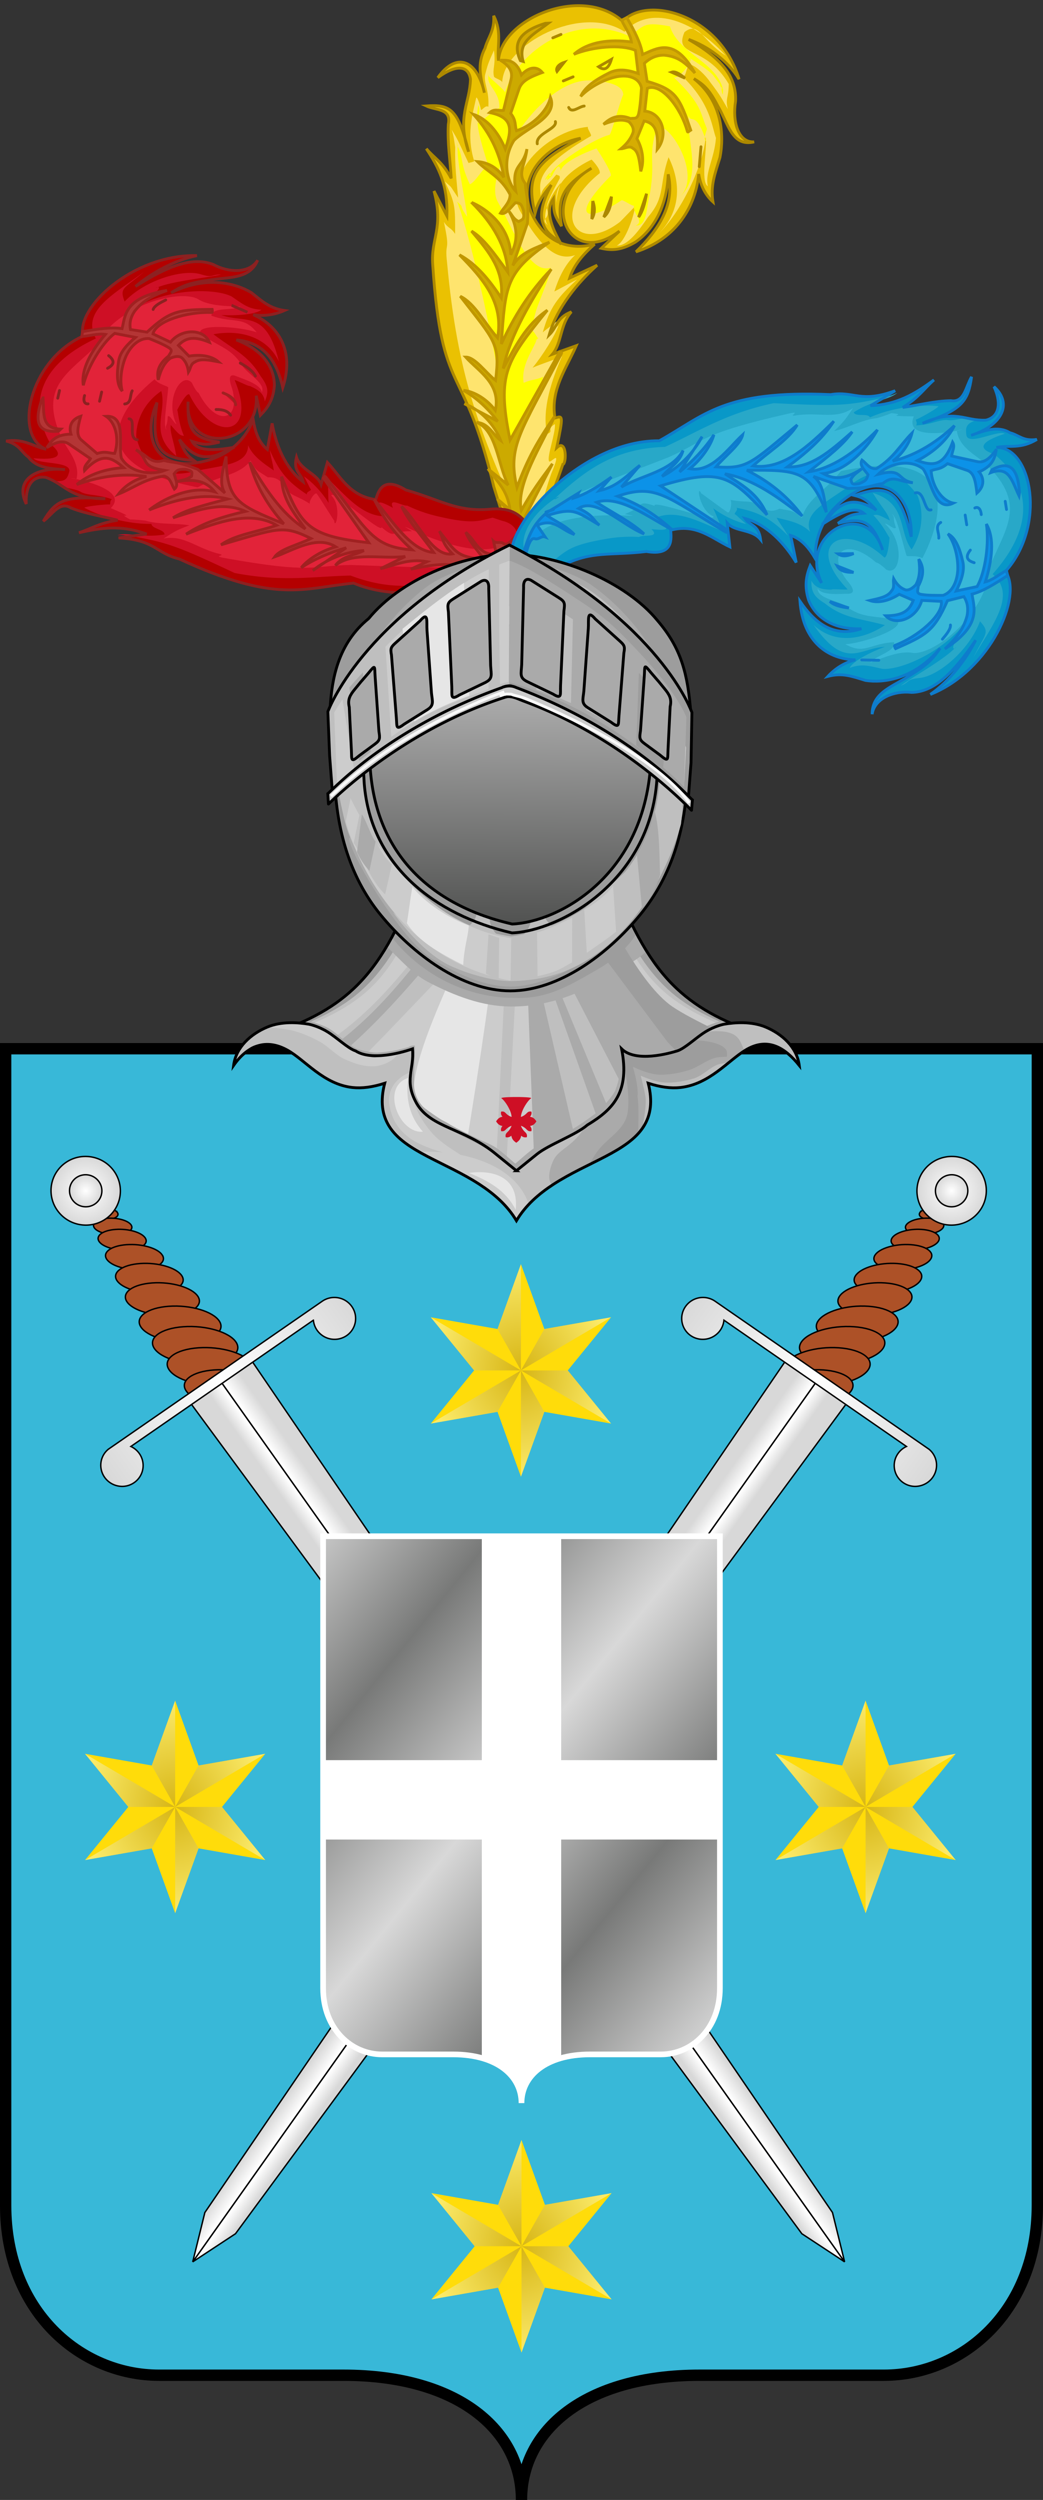 <svg width="184" height="441" fill="none" xmlns="http://www.w3.org/2000/svg"><rect width="100%" height="100%" fill="#333333" stroke="none"/><path d="M1 389.053V185h182v204.053C183 407.65 169.902 419 155.935 419h-32.526c-20.351 0-31.41 9.798-31.41 22 0-12.202-11.058-22-31.408-22H28.063C14.097 419 1 407.65 1 389.053Z" fill="#38B8D8"/><path fill-rule="evenodd" clip-rule="evenodd" d="M20.73 213.921c-.367-.581-1.756-.974-3.102-.878-1.346.095-2.14.643-1.772 1.224.367.58 1.756.973 3.102.877 1.346-.095 2.14-.643 1.772-1.223Z" fill="#AD5127" stroke="#000" stroke-width=".25"/><path fill-rule="evenodd" clip-rule="evenodd" d="M23.145 216.105c-.499-.789-2.364-1.325-4.166-1.197-1.802.128-2.857.871-2.357 1.661.499.789 2.364 1.325 4.166 1.197 1.802-.128 2.857-.871 2.357-1.661Z" fill="#AD5127" stroke="#000" stroke-width=".25"/><path fill-rule="evenodd" clip-rule="evenodd" d="M25.634 218.396c-.632-1-2.976-1.681-5.234-1.521-2.258.161-3.575 1.102-2.941 2.102.632 1 2.976 1.681 5.234 1.52 2.258-.16 3.575-1.101 2.941-2.101Z" fill="#AD5127" stroke="#000" stroke-width=".25"/><path fill-rule="evenodd" clip-rule="evenodd" d="M28.64 221.411c-.767-1.213-3.59-2.039-6.305-1.846-2.715.192-4.294 1.331-3.526 2.544.767 1.212 3.59 2.039 6.305 1.846 2.715-.193 4.293-1.332 3.525-2.544Z" fill="#AD5127" stroke="#000" stroke-width=".25"/><path fill-rule="evenodd" clip-rule="evenodd" d="M32.088 225.062c-.9-1.423-4.198-2.395-7.366-2.17-3.168.225-5.005 1.562-4.103 2.985.9 1.423 4.198 2.395 7.366 2.17 3.168-.225 5.005-1.561 4.103-2.985Z" fill="#AD5127" stroke="#000" stroke-width=".25"/><path fill-rule="evenodd" clip-rule="evenodd" d="M34.926 228.707c-.99-1.566-4.606-2.637-8.073-2.391-3.467.246-5.474 1.716-4.482 3.283.991 1.566 4.606 2.637 8.073 2.391 3.468-.247 5.474-1.716 4.482-3.283Z" fill="#AD5127" stroke="#000" stroke-width=".25"/><path fill-rule="evenodd" clip-rule="evenodd" d="M38.71 233.075c-1.094-1.731-5.088-2.914-8.919-2.642-3.83.272-6.048 1.896-4.951 3.627 1.094 1.731 5.088 2.914 8.919 2.642 3.83-.272 6.048-1.896 4.951-3.627Z" fill="#AD5127" stroke="#000" stroke-width=".25"/><path fill-rule="evenodd" clip-rule="evenodd" d="M41.664 236.796c-1.142-1.805-5.308-3.039-9.304-2.755-3.996.283-6.309 1.977-5.165 3.782 1.142 1.806 5.308 3.04 9.304 2.756 3.996-.284 6.308-1.977 5.165-3.783Z" fill="#AD5127" stroke="#000" stroke-width=".25"/><path fill-rule="evenodd" clip-rule="evenodd" d="M44.377 240.538c-1.15-1.821-5.35-3.065-9.38-2.779-4.03.286-6.36 1.994-5.207 3.814 1.15 1.821 5.35 3.065 9.38 2.779 4.03-.286 6.36-1.994 5.207-3.814Z" fill="#AD5127" stroke="#000" stroke-width=".25"/><path fill-rule="evenodd" clip-rule="evenodd" d="M46.67 244.307c-1.095-1.731-5.088-2.913-8.92-2.641-3.83.272-6.047 1.895-4.95 3.626 1.094 1.731 5.087 2.914 8.918 2.642 3.831-.272 6.048-1.896 4.952-3.627Z" fill="#AD5127" stroke="#000" stroke-width=".25"/><path fill-rule="evenodd" clip-rule="evenodd" d="M20.12 206.598c-1.946-2.746-5.763-3.423-8.525-1.512a6.007 6.007 0 0 0-1.478 8.433c1.946 2.746 5.762 3.423 8.524 1.511a6.005 6.005 0 0 0 1.479-8.432Z" fill="url(#a)" stroke="#000" stroke-width=".25"/><path fill-rule="evenodd" clip-rule="evenodd" d="M17.452 208.442a2.88 2.88 0 0 0-3.978-.705 2.803 2.803 0 0 0-.69 3.935 2.879 2.879 0 0 0 3.978.705 2.802 2.802 0 0 0 .69-3.935Z" fill="url(#b)" stroke="#000" stroke-width=".25"/><path fill-rule="evenodd" clip-rule="evenodd" d="m33.239 247 5.405-3.739L149 399l-7.543-4.961L33.239 247Z" fill="url(#c)" stroke="#000" stroke-width=".25"/><path fill-rule="evenodd" clip-rule="evenodd" d="m44.05 239.521-5.406 3.74L149 399l-2.138-8.701L44.049 239.521Z" fill="url(#d)" stroke="#000" stroke-width=".25"/><path d="M18.466 260.62c1.122 1.583 3.429 2.148 5.2.922a3.665 3.665 0 0 0 .903-5.144 3.762 3.762 0 0 0-1.483-1.234l32.201-22.281a3.71 3.71 0 0 0 .666 1.799 3.765 3.765 0 0 0 5.201.922 3.665 3.665 0 0 0 .902-5.144 3.765 3.765 0 0 0-5.2-.922l-37.733 26.107c-1.49 1.209-1.788 3.379-.657 4.975Z" fill="url(#e)" stroke="#000" stroke-width=".25"/><path fill-rule="evenodd" clip-rule="evenodd" d="M162.27 213.921c.367-.581 1.756-.974 3.103-.878 1.346.095 2.139.643 1.771 1.224-.366.58-1.755.973-3.102.877-1.346-.095-2.139-.643-1.772-1.223Z" fill="#AD5127" stroke="#000" stroke-width=".25"/><path fill-rule="evenodd" clip-rule="evenodd" d="M159.855 216.105c.499-.789 2.364-1.325 4.166-1.197 1.802.128 2.857.871 2.357 1.661-.499.789-2.364 1.325-4.166 1.197-1.802-.128-2.857-.871-2.357-1.661Z" fill="#AD5127" stroke="#000" stroke-width=".25"/><path fill-rule="evenodd" clip-rule="evenodd" d="M157.366 218.396c.632-1 2.976-1.681 5.234-1.521 2.258.161 3.575 1.102 2.942 2.102-.633 1-2.976 1.681-5.234 1.52-2.259-.16-3.576-1.101-2.942-2.101Z" fill="#AD5127" stroke="#000" stroke-width=".25"/><path fill-rule="evenodd" clip-rule="evenodd" d="M154.362 221.411c.766-1.213 3.589-2.039 6.304-1.846 2.715.192 4.294 1.331 3.526 2.544-.767 1.212-3.59 2.039-6.305 1.846-2.715-.193-4.293-1.332-3.525-2.544Z" fill="#AD5127" stroke="#000" stroke-width=".25"/><path fill-rule="evenodd" clip-rule="evenodd" d="M150.912 225.062c.9-1.423 4.198-2.395 7.366-2.17 3.168.225 5.005 1.562 4.103 2.985-.9 1.423-4.198 2.395-7.366 2.17-3.167-.225-5.005-1.561-4.103-2.985Z" fill="#AD5127" stroke="#000" stroke-width=".25"/><path fill-rule="evenodd" clip-rule="evenodd" d="M148.075 228.707c.99-1.566 4.605-2.637 8.072-2.391 3.468.246 5.475 1.716 4.482 3.283-.991 1.566-4.605 2.637-8.073 2.391-3.467-.247-5.474-1.716-4.481-3.283Z" fill="#AD5127" stroke="#000" stroke-width=".25"/><path fill-rule="evenodd" clip-rule="evenodd" d="M144.29 233.075c1.095-1.731 5.088-2.914 8.919-2.642 3.831.272 6.048 1.896 4.951 3.627-1.094 1.731-5.087 2.914-8.918 2.642-3.831-.272-6.048-1.896-4.952-3.627Z" fill="#AD5127" stroke="#000" stroke-width=".25"/><path fill-rule="evenodd" clip-rule="evenodd" d="M141.337 236.796c1.141-1.805 5.307-3.039 9.303-2.755 3.996.283 6.309 1.977 5.165 3.782-1.141 1.806-5.307 3.04-9.303 2.756-3.996-.284-6.309-1.977-5.165-3.783Z" fill="#AD5127" stroke="#000" stroke-width=".25"/><path fill-rule="evenodd" clip-rule="evenodd" d="M138.623 240.538c1.151-1.821 5.351-3.065 9.38-2.779 4.029.286 6.361 1.994 5.207 3.814-1.151 1.821-5.351 3.065-9.38 2.779-4.029-.286-6.361-1.994-5.207-3.814Z" fill="#AD5127" stroke="#000" stroke-width=".25"/><path fill-rule="evenodd" clip-rule="evenodd" d="M136.331 244.307c1.094-1.731 5.088-2.913 8.919-2.641 3.831.272 6.048 1.895 4.951 3.626-1.094 1.731-5.088 2.914-8.919 2.642-3.831-.272-6.048-1.896-4.951-3.627Z" fill="#AD5127" stroke="#000" stroke-width=".25"/><path fill-rule="evenodd" clip-rule="evenodd" d="M162.881 206.598c1.945-2.746 5.762-3.423 8.524-1.512a6.007 6.007 0 0 1 1.479 8.433c-1.946 2.746-5.763 3.423-8.525 1.511a6.005 6.005 0 0 1-1.478-8.432Z" fill="url(#f)" stroke="#000" stroke-width=".25"/><path fill-rule="evenodd" clip-rule="evenodd" d="M165.548 208.442a2.88 2.88 0 0 1 3.978-.705 2.803 2.803 0 0 1 .69 3.935 2.879 2.879 0 0 1-3.978.705 2.802 2.802 0 0 1-.69-3.935Z" fill="url(#g)" stroke="#000" stroke-width=".25"/><path fill-rule="evenodd" clip-rule="evenodd" d="m149.762 247-5.405-3.739L34.001 399l7.543-4.961L149.762 247Z" fill="url(#h)" stroke="#000" stroke-width=".25"/><path fill-rule="evenodd" clip-rule="evenodd" d="m138.951 239.521 5.405 3.74L34 399l2.138-8.701 102.813-150.778Z" fill="url(#i)" stroke="#000" stroke-width=".25"/><path d="M164.534 260.62c-1.121 1.583-3.428 2.148-5.2.922a3.665 3.665 0 0 1-.902-5.144c.389-.55.911-.968 1.483-1.234l-32.202-22.281a3.715 3.715 0 0 1-.666 1.799 3.765 3.765 0 0 1-5.201.922 3.665 3.665 0 0 1-.901-5.144 3.764 3.764 0 0 1 5.2-.922l37.733 26.107c1.49 1.209 1.787 3.379.656 4.975Z" fill="url(#j)" stroke="#000" stroke-width=".25"/><path d="M1 389.053V185h182v204.053C183 407.65 169.902 419 155.935 419h-32.526c-20.351 0-31.41 9.798-31.41 22 0-12.202-11.058-22-31.408-22H28.063C14.097 419 1 407.65 1 389.053Z" stroke="#000" stroke-width="2"/><path d="M57 350.708V271h70v79.708c0 7.265-5.038 11.698-10.409 11.698H104.08c-7.827 0-12.08 3.828-12.08 8.594 0-4.766-4.254-8.594-12.08-8.594H67.41c-5.373 0-10.41-4.433-10.41-11.698Z" fill="url(#k)"/><path d="M99 271H85v39.5H57v14h28v38.548c4.569 1.282 7 4.348 7 7.952 0-3.604 2.431-6.671 7-7.952V324.5h28v-14H99V271Z" fill="#fff"/><path d="M57 350.708V271h70v79.708c0 7.265-5.038 11.698-10.409 11.698H104.08c-7.827 0-12.08 3.828-12.08 8.594 0-4.766-4.254-8.594-12.08-8.594H67.41c-5.373 0-10.41-4.433-10.41-11.698Z" stroke="#fff"/><path d="m92 377.5 4.131 11.443 11.769-2.068-7.638 9.375 7.638 9.375-11.769-2.068L92.001 415l-4.132-11.443-11.769 2.068 7.638-9.375-7.638-9.375 11.77 2.068L92 377.5Z" fill="#FFDC0A"/><path d="m96.131 388.943 11.769-2.068L92 396.25h8.262l7.638 9.375L92 396.25l4.131 7.307L92.001 415v-18.75l-4.132 7.307-11.769 2.068L92 396.25h-8.262l-7.638-9.375L92 396.25l-4.13-7.307L92 377.5v18.75l4.131-7.307Z" fill="url(#l)"/><path d="m91.9 223 4.13 11.443 11.77-2.068-7.638 9.375 7.638 9.375-11.77-2.068L91.9 260.5l-4.13-11.443L76 251.125l7.638-9.375L76 232.375l11.77 2.068L91.9 223Z" fill="#FFDC0A"/><path d="m96.03 234.443 11.77-2.068-15.9 9.375h8.262l7.638 9.375-15.9-9.375 4.13 7.307L91.9 260.5v-18.75l-4.13 7.307L76 251.125l15.9-9.375h-8.262L76 232.375l15.9 9.375-4.13-7.307L91.9 223v18.75l4.13-7.307Z" fill="url(#m)"/><path d="m30.9 300 4.13 11.443 11.77-2.068-7.638 9.375 7.638 9.375-11.77-2.068L30.9 337.5l-4.13-11.443L15 328.125l7.638-9.375L15 309.375l11.77 2.068L30.9 300Z" fill="#FFDC0A"/><path d="m35.03 311.443 11.77-2.068-15.9 9.375h8.262l7.638 9.375-15.9-9.375 4.13 7.307L30.9 337.5v-18.75l-4.13 7.307L15 328.125l15.9-9.375h-8.262L15 309.375l15.9 9.375-4.13-7.307L30.9 300v18.75l4.13-7.307Z" fill="url(#n)"/><path d="m152.7 300 4.131 11.443 11.769-2.068-7.638 9.375 7.638 9.375-11.769-2.068L152.7 337.5l-4.131-11.443-11.769 2.068 7.638-9.375-7.638-9.375 11.769 2.068L152.7 300Z" fill="#FFDC0A"/><path d="m156.831 311.443 11.769-2.068-15.9 9.375h8.262l7.638 9.375-15.9-9.375 4.131 7.307L152.7 337.5v-18.75l-4.131 7.307-11.769 2.068 15.9-9.375h-8.262l-7.638-9.375 15.9 9.375-4.131-7.307L152.7 300v18.75l4.131-7.307Z" fill="url(#o)"/><path fill-rule="evenodd" clip-rule="evenodd" d="M87.223 85.958c-5.357-22.465-9.167-15.31-10.767-39.123-.361-4.7 1.984-6.403.222-13.016l2.278 4.406c.185-5.41-1.435-8.546-3.634-11.878 1.466 1.745 2.784 2.246 4.394 5.231-.17-3.175-.691-6.203-.51-9.524.586-2.845-2.196-2.44-3.9-3.246 4.23-.308 5.65.554 7.471 8.087-2.096-6.17.225-8.534.338-12.8-.329-2.382-2.441-2.722-5.767-.276 3.344-4.683 6.955-3.072 8.22 2.664-.614-2.45-1.385-5.05.104-7.833.513-1.917 1.72-3.039 1.537-5.754 1.52 2.996.56 5.285.84 7.928.41-7.283 14.567-13.475 21.919-6.955 4.341-4.601 17.121-1.167 20.527 10.216-1.993-3.285-5.535-5.814-8.893-7.009 5.787 3.355 8.496 6.58 8.273 10.918-.582 3.624.485 7.324 3.278 7.154-3.933.916-4.553-3.238-6.407-6.338-1.565-3.06-2.604-3.842-4.22-4.816 5.024 3.942 5.371 10.05 4.6 13.91-.906 2.919-1.701 5.032-1.242 7.818-1.312-1.183-2.201-2.87-2.509-4.905-.493 5.486-3.771 11.374-11.064 13.723 3.966-3.866 6.924-8.286 5.686-13.675-.179 5.246-2.312 9.57-5.76 11.945-2.491 1.474-4.182 1.53-6.044 1.113l3.203-3.038c-8.943 6.834-14.457-5.566-4.935-11.091-4.91 3.09-6.17 5.093-5.282 10.22-1.384-2.076-1.38-2.556-1.432-4.861-1.709 2.468.15 5.839 1.384 8.06-1.386-1.534-2.557-1.636-3.292-3.873-.498-1.633.024-3.8 1.532-6.594-1.94 2.294-2.417 3.328-2.866 5-1.662-6.622.002-9.092 8.035-13.24-5.332.936-11.503 6.237-8.741 13.028 2.668 5.989 7.446 6.646 11.221 5.66-1.814 1.592-3.616 3.504-4.404 5.974l4.846-2.263c-3.407 3.037-7.104 7.5-8.46 12.288 1.45-1.417 1.223-3.002 3.913-4.064-1.997 2.207-1.672 5.514-3.353 7.481l4.214-1.51c-1.739 4.023-4.597 7.75-3.754 12.76 1.347-.403 1.537-.652.312 5.228 1.815-1.685 1.73 2.887 1.075 2.959-7.398 21.606-8.966 14.161-12.186 3.91Z" fill="#EAC102"/><path fill-rule="evenodd" clip-rule="evenodd" d="M92.124 93.574c-.225 5.124.397-.111-.304-1.622-7.238-15.59-11.129-25.832-12.943-45.539-.5-4.211.657-1.496-.566-7.261.82 1.237 1.16.872 1.978 2.11.024-4.896-.004-5.481-1.81-9.255 1.546 1.4.612.366 2.343 2.872-.262-2.852-.609-5.86-.517-8.885-.335-2.174-.234-1.786-.621-3.113 1.155 1.86 1.162 2.049 2.97 5.875.934-.285.107.037 1.005-.305-1.424-4.652-.315-8.174.357-11.228.206-.148.71 1.413.83 2.106.057.342.799-.894 1.304-.484.181-2.906-.825-4.093-.58-5.627.471-1.795.475-1.9 1.564-4.332.38 2.432-.322 3.346.02 4.63.075.282 1.376.59 1.443 1.018.217-6.64 13.881-13.95 21.58-8.936 4.311-4.684 11.918-2.346 17.859 4.23-4.223-2.678-4.757-6.167-7.28-4.165-1.971 4.544 3.669 2.16 7.802 9.151-.013 2.544-.644 2.522-.159 4.434-1.085-1.84-1.144-2.191-3.123-4.772-.777-1.191-2.544-2.878-3.373-3.026-.968-.173-.677 2.334-1.581 1.964 5.085 4.868 5.205 8.806 5.985 10.921-.292 3.732-1.978 6.07-1.43 8.534-1.376-.912-.028-6.897-.4-8.702-.351 5.024-4.365 13.295-8.304 17.093 3.948-3.974 4.027-8.984 1.771-13.522-1.723 4.913-.498 6.932-3.605 10.53-1.421 2.13-3.6 5.2-5.516 5.05 1.568-.75 3.04-5.376 3.228-6.913-.221.177-2.511 2.612-2.723 2.77-7.577 5.792-12.547-1.37-3.533-8.624.192-.757-1.426-2.394-1.426-2.394s-7.184 3.135-6.136 7.668c-.165-1.385.725-3.604.725-3.604-1.698 2.03-3.659 5.642-2.334 7.5-1.461-1.22.627-1.046-.185-2.982-.094-.923 1.347-3.472 2.301-5.259.039-.578.011-.412-.596-.678-1.919 2.31-2.35 2.17-2.762 3.74-.096-2.24-1.328-4.625 8.839-10.534.284-.166-.775-1.46-.476-1.635-7.682.774-15.06 8.941-12.047 14.756 2.893 5.099 5.917 9.224 9.75 7.877-1.813 1.659-2.913 4.09-3.653 6.417 1.633-.877 2.38-1.25 4.013-2.128-3.4 3.159-4.802 4.847-6.055 9.344.43-.433 2.494-1.885 2.671-2.125.417-.567-1.48 2.588.11.85-.515 1.72-2.923 5.523-4.585 7.505 1.42-.624 3.765-1.374 5.188-1.998-1.668 3.85-3.622 9.245-2.62 13.677 1.365-.529-.277-.752 1.376-1.739.148 1.574-1.431 5.697-1.038 6.547.267.573 2.459-2.741.396 2.202-1.498 4.084-2.11 9.04-5.127 10.016Z" fill="#FEE46E"/><path fill-rule="evenodd" clip-rule="evenodd" d="M90.735 86.972c-2.697-27.003-8.939-48.9-10.103-51.41 1.546 1.401.046.17 1.777 2.68-.262-2.855-1.78-9.274-1.688-12.3-.336-2.174.291 1.03-.095-.295 1.154 1.858.443 3.035 2.251 6.86.932-.284 2.35-2.959 3.247-3.3-1.422-4.652-2.404-7.596-1.73-10.65.518.878-.258 2.415-.139 3.109.058.342 3.914-3.1 3.838-2.512.18-2.904-2.183-4.007-1.937-5.54 0 0-.185-1.101.007-.253.074.284 2.858 2.495 2.922 2.924 2.305-7.278 12.4-14.372 22.07-9.835 2.507-2.133 2.59-2.593 7.029-1.805 1.513 4.825 8.201 6.237 9.381 11.163-.013 2.544-.605-1.865-.12.047-1.084-1.84.462.175-1.518-2.405-.777-1.192-4.943-3.529-4.291-3.307.931.314-1.858 3.888-2.762 3.517 5.084 4.868 4.583 6.196 5.846 9.057-.846 2.753-.308 1.018.24 3.482-2.064-7.335-3.096-4.058-3.468-5.863-.351 5.024 2.463 10.509-1.476 14.307 3.948-3.973-2.273-13.535-4.076-12.114-1.723 4.913-.258 5.606-1.265 11.493-.67 2.923-.583 5.915-2.5 5.764 1.568-.75-.541-1.982-.353-3.521-.221.18-1.959-1.086-2.178-.937-5.995 4.059-9.41 3.233-1.89-4.33.192-.757-2.527-4.821-2.527-4.821s-5.922 2.062-6.314 3.974c-.162-1.386-.693-.81-1.527.868 0 0-1.64 1.664-.502-.063.037-.578.616.286.01.02-1.92 2.31.566-1.607.154-.04.277-1.667 7.659-6.477 10.478-7.146.319-.075 2.131-6.871 2.429-7.045-.044-2.248-4.339-2.4-5.213-2.51-8.961-1.136-19.605 16.21-16.992 21.248 2.893 5.099 5.632 13.064 9.464 11.718-1.81 1.658.177-.268-.56 2.061-2.406 6.477-1.73 3.953-2.97 9.13.429-.435 1.137 1.494 1.315 1.254.418-.57-1.882 1.917-.296.179-.513 1.718-2.832 4.477-2.328 7.71 1.42-.624 2.011-.452 3.432-1.077-3.57 14.316-5.74 6.144-5.074 20.514h.002Z" fill="#FF0"/><path d="M87.108 85.839C81.75 63.373 77.94 70.529 76.34 46.715c-.361-4.7 1.985-6.403.22-13.017l2.281 4.406c.184-5.408-1.436-8.545-3.633-11.876 1.464 1.743 2.781 2.245 4.394 5.23-.171-3.174-.693-6.203-.513-9.524.588-2.845-2.194-2.44-3.9-3.245 4.231-.31 5.651.553 7.473 8.087-2.096-6.17.226-8.534.338-12.8-.328-2.384-2.442-2.723-5.768-.276 3.346-4.684 6.956-3.073 8.222 2.663-.615-2.45-1.386-5.051.102-7.833.513-1.918 1.72-3.039 1.538-5.753 1.52 2.995.56 5.285.84 7.928.41-7.284 14.566-13.475 21.92-6.955 4.34-4.602 17.121-1.167 20.526 10.216-1.994-3.283-5.535-5.814-8.894-7.008 5.789 3.354 8.498 6.58 8.273 10.918-.58 3.624.485 7.324 3.279 7.155-3.934.916-4.554-3.24-6.408-6.34-1.563-3.06-2.602-3.84-4.218-4.816 5.022 3.944 5.37 10.05 4.598 13.91-.906 2.92-1.7 5.033-1.24 7.819-1.313-1.184-2.202-2.87-2.511-4.906-.491 5.487-3.769 11.375-11.063 13.723 3.967-3.864 6.923-8.285 5.685-13.674-.179 5.247-2.312 9.57-5.759 11.945-2.491 1.473-4.182 1.529-6.045 1.112l3.204-3.038c-8.943 6.833-14.457-5.567-4.935-11.09-4.91 3.088-6.17 5.092-5.283 10.219-1.384-2.075-1.38-2.557-1.432-4.86-1.707 2.466.15 5.838 1.386 8.058-1.388-1.533-2.56-1.635-3.294-3.873-.497-1.633.026-3.8 1.533-6.593-1.94 2.294-2.417 3.327-2.865 5-1.663-6.623.002-9.093 8.035-13.238-5.333.933-11.505 6.234-8.743 13.026 2.669 5.988 7.447 6.647 11.222 5.66-1.815 1.593-3.615 3.505-4.405 5.973l4.847-2.262c-3.407 3.037-7.105 7.498-8.46 12.287 1.45-1.415 1.221-3 3.912-4.064-1.995 2.209-1.672 5.514-3.351 7.482l4.212-1.51c-1.74 4.022-4.597 7.75-3.753 12.76 1.347-.403 1.536-.652.311 5.226 1.816-1.682 1.731 2.89 1.076 2.96-7.397 21.606-8.969 14.162-12.187 3.912Z" stroke="#AC8800" stroke-width=".5"/><path fill-rule="evenodd" clip-rule="evenodd" d="M110.578 3.108c1.298 2.28 2.468 4.435 2.777 6.503 2.348-.918 5.555-3.352 9.236 3.279-1.969-2.148-3.289-2.965-5.46-3.159-1.494-.001-2.59.633-3.458 1.44l.491 3.18c5.21 1.482 5.769 2.941 7.756 8.793-.302-.289-.551.43-.666.014-1.166-4.206-4.642-8.608-7.057-7.575l-.449 4.017c3.114.277 4.246 4.229 2.201 6.743.208-3.233-.403-4.612-2.315-5.003l-1.274 3.113c1.033 1.855 1.318 3.934.685 5.77-.243-1.888-.402-3.543-1.388-4.052-.59-.556-1.418.056-2.126.084.761-.644 1.682-1.532 2.163-2.95.096-.574-.053-1.135-.747-1.826-1.058-.48-2.481-.362-4.483.442 1.196-1.122 2.604-1.886 4.775-1.009.532-.132 1.162.229 1.429-.862.308-1.435.388-3.041.496-4.57-.416-1.757-2.221-2.311-4.278-1.96-2.167.428-4.757 1.744-6.447 3.487.775-1.748 2.796-3.035 4.973-4.12 1.784-.95 3.685-.436 5.169.074l-.484-4.073c-2.533-1.112-7.562-.65-10.862.694 2.58-2.262 6.321-2.692 10.156-2.181-.214-1.425-1.147-2.55-1.721-3.825l.908-.468Z" fill="#D6AD02" stroke="#C29902" stroke-width=".5"/><path d="m123.664 25.891-.301 3.51M98.966 6.074l-1.44.6m3.577 6.882-1.729.72m3.684 4.433c-.91.082-2.204 1.392-2.73.246m18.143-6.22c.739-.248 1.671.492 2.376 1.06l-2.376-1.06Zm-10.608-2.261c-.566 1.868-1.361 1.961-2.265 1.3l2.265-1.3Zm6.2 23.69c-.282 1.66-.647 3.09-1.398 4.144l1.398-4.144Zm-6.194.53c-.081 1.756-.487 2.846-1.35 3.59l1.35-3.59Zm-3.294.75c.472 1.376.315 2.391-.169 3.187l.169-3.188Zm-5.06-24.433c-1.205.412-1.464 1.144-1.247 1.588l1.247-1.588Z" stroke="#AC8800" stroke-width=".5" stroke-linecap="round"/><path fill-rule="evenodd" clip-rule="evenodd" d="M83.19 35.709c2.343.955 6.707 3.98 6.919 9.23 1-2.07 1.552-4.263-.284-7.63.65.799.722 1.28 1.664 1.77.833-.41 1.003-.42.886-1.86-.385-1.166-.487-1.397-1.45-1.456-.91.914-1.736 2.226-2.658 1.843.603-1.01 1.755-1.939 1.711-3.3-1.668-3.15-3.836-3.864-5.754-5.796 1.839.126 3.511 1.065 4.659 2.78-.58-3.716-2.14-7.582-5.368-11.124 2.344.791 4.347 3.025 5.624 6.12 1.17-3.383 1.443-5.587-2.75-6.426.866-.772 1.621-.26 2.431-.389l1.336-5.454c.328-1.347-.215-2.392-1.897-3.396 1.04.04 2.743-.318 3.73 2.593 1.008-1.124 2.513-1.835 3.691-.43-2.225.818-3.589 1.462-4.101 2.866l-1.485 4.36c1.018 1.29.682 2.03 1.023 3.046 2.898-.91 5.46-3.538 5.993-5.879 1.396 3.494-4.297 5.418-6.436 7.597-2.114 3.335-1.288 7.302.317 8.964-.809-4.977 1.213-3.909 1.967-7.44-.34 2.935-1.725 4.262-.279 6.082.125 2.323.63 2.197.375 6.97l-2.587 7.489c1.313-2.26 4.004-3.113 6.466-4.118-7.697 5.29-7.801 7.664-8.488 17.962 2.201-4.836 4.967-9.226 8.809-13.197C93.81 52.899 90.102 58.856 88.77 65c2.121-3.786 3.883-7.609 7.794-10.281-7.238 8.99-8.988 11.176-6.58 22.901l8.853-15.712c-.396.809.538-.18.142.587-7.044 13.611-9.532 16.252-7.778 23.488 1.803-4.998 3.732-8.377 6.646-12.539-2.336 5.126-6.914 12.176-5.878 16.58 2.073-3.67 3.166-5.058 5.485-8.21-3.31 6.425-10.92 20.685-4.651 11.334-1.414-1.702-4.523-4.284-5.06-5.124l2.239 1.924c-.489-3.682-2.365-4.99-3.893-7.248l3.564 2.875c-1.853-3.688-2.04-9.618-5.558-11.064 2.12.151 2.826 2.13 4.24 3.195-1.077-2.732-3.532-5.448-6.42-6.497l5.89 3.11c-1.602-2.113-3.694-4.145-6.04-5.452 1.431.119 3.825 1.138 5.619 3.523 1.024-4.72-3.044-6.946-5.233-9.397 1.66-.01 3.517 2.745 5.275 4.117.812-6.522-.064-6.892-6.231-14.843 2.544 1.183 4.388 4.887 6.582 7.33 1.138-6.224-2.585-10.424-6.717-14.64 3.135 1.695 5.393 4.622 7.38 7.6.45-4.848-1.96-7.885-5.262-11.79 2.028 1.163 3.954 3.792 6.414 7.252-.244-4.458-2.618-8.585-6.403-12.311Z" fill="#CA0" stroke="#C09600" stroke-width=".5"/><path d="M97.981 21.451c.337 1.333-3.52 2.1-3.198 3.915" stroke="#AC8800" stroke-width=".5" stroke-linecap="round"/><path fill-rule="evenodd" clip-rule="evenodd" d="M96.74 4.091c-2.797 2.117-5.433 3.282-4.45 6.747l-.491-.135c-1.425-3.168-.087-5.175 4.382-6.583l.559-.029Z" fill="#D4AA00" stroke="#AC8800" stroke-width=".5"/><path fill-rule="evenodd" clip-rule="evenodd" d="M31.558 98.567c-4.12-.979-4.218-3.377-10.72-3.718l4.952-.685c-4.402-1.62-7.927-1.135-11.938-.225 2.277-.735 3.435-1.688 6.829-2.208-2.74-.72-5.557-1.112-8.223-2.164-2.04-1.255-3.267 1.15-4.897 2.34 2.122-3.577 3.638-4.517 10.94-3.974-6.319.054-6.982-2.504-10.474-3.755-2.173-.375-3.641 1.277-3.473 4.688-2.022-4.034 1.351-6.578 6.841-6.066-2.386-.158-4.987-.228-6.468-2.21-1.309-.947-1.564-2.246-3.927-2.833 3.35-.442 4.716.973 7.076 1.46C2.24 76.9 5.042 63.53 14.61 59.227c-1.393-4.833 8.657-14.455 20.055-14.174-3.857.755-7.956 2.99-10.841 5.44 6.051-3.868 10.26-5.23 13.75-3.867 2.694 1.463 6.375 1.588 7.805-.766-1.45 3.5-5.26 2.881-8.886 3.57-3.428.46-4.662 1.108-6.384 2.176 6.11-3.075 11.392-1.706 14.174-.02 1.924 1.541 3.237 2.772 5.817 3.148a9.783 9.783 0 0 1-5.5.742c4.296 1.894 7.359 6.199 5.211 12.86-.988-4.324-3.008-7.967-8.194-8.407 4.271 1.572 6.674 4.507 6.712 7.998-.173 2.457-1.079 3.87-2.473 5.294l-.73-3.471c.665 9.24-12.767 10.426-12.014 1.064-.189 4.892.773 6.477 5.543 7.138-2.507.578-2.907.445-4.856-.139 1.096 2.08 4.95 1.463 7.495 1.044-2.057.73-2.8 1.67-5.08 1.668-1.64-.033-3.15-1.052-4.63-3.056.82 2.226 1.41 2.9 2.553 3.724-6.452-.424-7.574-2.47-6.51-10.228-2.22 4.655-1.275 11.192 5.936 10.755 6.49-.577 9.726-4.344 11.026-7.73.306 1.931.888 3.937 2.5 5.26l.84-4.615c.615 3.636 2.252 7.902 5.48 10.32-.364-1.582-1.813-1.823-1.185-4.334.716 2.247 3.653 2.878 4.348 4.799l1.11-3.89c2.374 2.528 3.873 5.902 8.521 6.565.42-1.222 1.091-4.313 5.3-1.705 6.178 1.76 8.789 3.784 14.414 3.44 3.043-.339 5.401.079 7.27 3.033 3.883 4.737-16.822 15.921-30.893 9.955-8.971.903-13.662 3.653-30.736-4.252Z" fill="#B40000"/><path fill-rule="evenodd" clip-rule="evenodd" d="M88.598 91.876c4.948 1.128 3.07 7.448-5.862 8.993-1.574.037 1.4-.429-.026.075-7.127 2.511-13 3.554-20.873.585-6.42.144-11.964 1.184-20.437-.448-9.663-4.541-11.67-5.344-17.867-6.446-1.936-.246-1.578-.238-2.815-.228 1.923-.551 4.517.518 8.3-.118.045-.888-2.281-1.004-2.295-1.877-4.361.092-9.444-1.49-11.815-2.838-.06-.219 3.774-.648 4.397-.58.305.033-.055-.58.445-.922-2.395-.88-4.16-.636-5.377-1.233-1.371-.86-3.246-.46-4.963-2.019 2.168.271 2.466-.409 2.794-1.57.545-1.935-5.468-1.293-6.288-2.416 7.584.668 2.782-2.552 2.988-2.528-3.41-6.033-3.124-13.413 8.004-18.588-2.63-4.946 3.333-7.893 8.486-11.749-3.554 3.036-4.342 2.717-3.41 5.233 3.454-3.695 10.26-5.86 13.562-4.781 2.143.645 1.68-.04 3.442.011-1.888.494-8.244 1.097-11.028 2.193-1.244.385.407-.345.028.344-.442.806-3.172 2.425-3.761 3.126 5.666-3.25 13.865-3.261 16.678-1.77 2.062 1.426 2.966 2.184 5.211 2.318-1.19.978-5.446 1.047-7.082.923 4.13 1.557 7.926-1.122 10.16 8.194-2.14-4.452-7.02-5.645-11.542-4.794 3.618 2.733 6.263 3.804 8.342 7.425 1.364 1.778 1.43 2.794.714 4.436-.15-1.562-1.447-2.211-2.687-2.76.083.239-2.708-1.21-2.616-.992 4.218 10.142-3.933 10.977-8.006 2.5-.58-.356-2.161 2.794-2.161 2.794.142-.33.206 2.234 1.22 4.532-.681-.134-.753-.085-2.338-1.933-.165 1.354.482 2.588.983 5.463-4.943-4.021-1.602-7.687-2.653-11.447-2.5 1.693-4.404 4.532-4.425 8.039 1.026 4.266 3.73 7.478 9.56 6.283 5.187-1.272 10.15-1.073 10.187-4.77.844 2.002 2.791 3.234 4.53 4.461-.238-1.65-.457-1.951-.695-3.602 1.62 3.767 3.151 5.63 6.56 7.847-.234-.484.824-.692.675-.907-.35-.508-.226-.461-1.204-2.286 1.294.879 3.169 2.728 4.33 4.68-.09-1.402-.042-2.87-.132-4.272 2.735 2.421 5.658 6.387 9.704 6.612-.027-1.33-2.49-3.795 1.787-1.478-.912-2.021 1.676-.268 2.514-.402a25.325 25.325 0 0 0 5.31 1.872c6.132 1.441 7.178.88 9.749.254l1.698.561Z" fill="#CE0F25"/><path fill-rule="evenodd" clip-rule="evenodd" d="M61.921 99.668c-6.965.056-6.256 1.66-22.471-1.255-2.295-.447 1.122-.33-1.222-.82-3.904-1.117-5.877-3.239-9.366-2.59 1.526-.965 2.1-1.457 4.557-2.328-2.348-.422-5.411-.093-7.805-.848-1.823-.21-2.648-.184-2.648-.184-3.058-1.595 2.249.42-3.425-2.01 4.112-3.997-10.87-5.96-6.059-5.087.759-2.909-1.706-5.286-2.616-7.292-4.174-9.212 1.234-11.32 6.462-16.583 2.48-1.185.723-.986 1.971-2.943 4.879-4.826 12.873-6.379 15.556-5.01 1.976 1.315 5.456 1.274 7.57 1.374-1.239.755-5.005.006-5.137 1.6 3.92 1.416 5.614-.036 8 2.943-2.705-1-10.62-1.611-9.959.199 3.474 2.527 5.483 2.486 7.54 5.863 1.329 1.654 3.956 2.961 3.332 4.512-.188-1.467-3.394-2.37-4.572-2.87-1.888-.766-.73 2.022-.67 2.24 1.558 5.64-2.732 6.887-5.904.757-.555-.326-1.193-1.8-1.193-1.8-1.884-2.099-4.836 3.035-2.735 7.292-.45-.163-1.169-1.785-1.54-1.345-.068 1.973-.57 1.482-.219 2.315-.674-.46.108-4.932.313-7.412.022-.282-1.693-.55-2.406-1.48.842-.591-19.164 13.869 7.587 19.064 4.281-2.252 7.24-2.051 9.37-4.732.85 1.87 1.345 1.836 3.01 2.968 2.3-.134 2.494 1.68 2.22.135 1.631 3.519 1.94 2.483 5.202 4.528-.233-.453.91-2.131 1.212-1.777.38.442 4.025 6.364 3.053 4.662.18 2.155 1.471-2.489-.462-4.318-.127-1.316 8.964 6.882 8.838 5.567 2.636 2.242 1.564.552 5.367.717-5.928-3.755 12.05 7.545 17.782 1.208-4.738 6.144-8.046 5.389-28.533 4.74Z" fill="#E22339"/><path d="M31.632 98.608c-4.12-.979-4.219-3.377-10.72-3.717l4.953-.687c-4.403-1.62-7.928-1.133-11.938-.224 2.276-.736 3.434-1.687 6.828-2.208-2.741-.72-5.558-1.112-8.223-2.163-2.04-1.257-3.268 1.15-4.897 2.339 2.122-3.577 3.639-4.515 10.94-3.974-6.319.055-6.982-2.503-10.474-3.755-2.17-.376-3.642 1.277-3.474 4.688-2.02-4.034 1.352-6.578 6.843-6.066-2.387-.157-4.988-.226-6.468-2.211-1.31-.944-1.565-2.244-3.928-2.831 3.35-.443 4.717.972 7.076 1.459-5.838-2.316-3.033-15.686 6.534-19.988-1.393-4.833 8.658-14.454 20.056-14.175-3.856.755-7.957 2.992-10.84 5.441 6.05-3.869 10.26-5.23 13.749-3.867 2.693 1.463 6.375 1.589 7.805-.765-1.45 3.497-5.26 2.881-8.885 3.57-3.429.46-4.664 1.107-6.386 2.176 6.11-3.076 11.394-1.706 14.175-.02 1.923 1.54 3.238 2.77 5.817 3.147-1.724.763-3.629 1.039-5.5.74 4.296 1.896 7.358 6.202 5.212 12.862-.989-4.325-3.01-7.967-8.195-8.408 4.271 1.573 6.674 4.508 6.712 7.999-.173 2.457-1.078 3.868-2.473 5.293l-.729-3.47c.664 9.24-12.769 10.426-12.016 1.064-.187 4.892.774 6.476 5.544 7.137-2.508.579-2.907.445-4.855-.138 1.095 2.08 4.949 1.461 7.493 1.044-2.057.73-2.801 1.669-5.079 1.668-1.64-.033-3.15-1.053-4.63-3.056.82 2.225 1.412 2.9 2.553 3.723-6.453-.424-7.575-2.47-6.51-10.228-2.221 4.656-1.277 11.192 5.935 10.755 6.491-.577 9.727-4.344 11.028-7.73.306 1.932.886 3.938 2.498 5.26l.842-4.616c.614 3.638 2.251 7.903 5.479 10.321-.363-1.582-1.813-1.823-1.185-4.334.717 2.248 3.653 2.878 4.348 4.799l1.11-3.888c2.374 2.528 3.873 5.9 8.522 6.564.42-1.222 1.09-4.313 5.299-1.706 6.179 1.761 8.79 3.785 14.415 3.44 3.042-.339 5.402.08 7.27 3.033 3.882 4.737-16.822 15.922-30.893 9.956-8.973.903-13.663 3.65-30.738-4.253Z" stroke="#8C2121" stroke-width=".5"/><path fill-rule="evenodd" clip-rule="evenodd" d="M14.557 58.498c2.63-.453 5.083-.834 6.98-.527.555-2.188.331-5.497 7.926-6.736-2.897 1.043-4.32 1.91-5.703 3.651-.84 1.233-.929 2.31-.745 3.246l2.926.458c4.165-3.9 5.695-3.965 11.688-4.017-.41.17.048.572-.363.554-4.16-.18-9.783 1.496-10.28 3.77l3.095 1.461c1.981-2.496 5.91-2.357 6.855.014-2.577-1.05-4.07-.92-5.47.553l1.877 1.898c2.126-.35 4.018-.02 5.193 1-1.71-.312-3.178-.63-4.158.046-.794.336-.75 1.186-1.126 1.778-.108-.803-.33-1.805-1.24-2.587-.424-.234-.976-.264-1.942.121-.994.744-1.697 1.95-2.153 3.822-.262-1.292-.107-2.662 1.845-4.217.19-.475.844-.897.086-1.414-1.022-.643-2.316-1.146-3.53-1.65-1.697-.133-3.174 1.207-4.038 3-.862 1.905-1.223 4.402-.72 6.27-1.021-1.115-.957-3.132-.636-5.225.211-1.73 1.71-3.16 2.97-4.248l-3.667-.706c-2.351 1.79-4.795 6.068-5.53 9.157-.434-2.743 1.312-5.95 3.894-8.978-1.308-.21-2.77.256-4.155.383l.121-.877Z" fill="#B43535" stroke="#A02121" stroke-width=".5"/><path d="M27.017 54.595c.209-.678 1.35-1.246 2.219-1.674M19.166 62.74c1.238.975.87 1.657-.191 2.224M42.391 64.053c1.226.683 2.21 1.373 2.667 2.28m-4.16-12.454 2.755 1.201-2.754-1.201Z" stroke="#8C2121" stroke-width=".5" stroke-linecap="round"/><path fill-rule="evenodd" clip-rule="evenodd" d="M39.35 69.311c1.417.544 2.096 1.175 2.231 2.09Z" fill="#CC1024"/><path d="M39.35 69.311c1.417.544 2.096 1.175 2.231 2.09" stroke="#A02121" stroke-width=".5" stroke-linecap="round"/><path d="M38.12 72.234c1.413-.016 2.17.39 2.561 1.005M10.497 68.892l-.31 1.352M14.919 69.778c-.334 1.107.13 1.52.621 1.462M17.933 69.159l-.373 1.623M23.325 68.943c-.443.774-.079 2.198-1.33 2.322" stroke="#8C2121" stroke-width=".5" stroke-linecap="round"/><path fill-rule="evenodd" clip-rule="evenodd" d="M26.315 89.964c2.114-1.676 7.09-4.458 11.582-3.207-1.161-1.388-2.679-2.44-6.516-1.838 1.03-.32 1.472-.249 2.41-.893.127-.799.214-.942-1.05-1.236-1.189 0-1.44.022-2.03.8.25 1.002.878 2.04.04 2.697-.502-.773-.628-1.976-1.786-2.31-3.564.523-5.377 2.119-8.066 3.178 1.14-1.484 2.862-2.61 4.936-3.092-3.422-.53-7.52-.292-12.286 1.412 1.978-1.72 4.965-2.768 8.26-2.982-2.159-1.885-3.841-2.709-6.898.525-.157-.924.695-1.408 1.043-2.112l-3.793-2.584c-.938-.637-2.114-.472-3.896.644.619-.848 1.277-2.35 4.258-2.375-.37-1.138-.116-2.574 1.718-3.165-.57 2.059-.8 3.36.081 4.165L17.12 80c1.648-.49 2.076-.012 3.114-.019.872-2.64.122-5.469-1.528-6.544 3.696-.204 2.098 5.019 2.71 7.377 1.589 2.651 5.359 3.046 7.646 2.172-4.6-.683-2.574-2.063-5.092-3.644 2.254 1.077 2.58 2.582 4.91 1.881 2.006.528 2.184.077 6.017 1.583l4.785 4.17c-1.145-1.699-.341-4.151.207-6.458.077 7.792 1.997 8.523 10.19 11.886-2.791-3.13-4.893-6.606-6.04-10.857 2.573 4.314 5.45 8.993 9.82 11.761-1.961-2.78-4.154-5.272-4.182-9.227 3.42 8.418 4.256 10.456 15.38 11.651l-8.112-11.576c.451.547.154-.493.569.042 7.379 9.512 8.18 12.284 15.195 12.8-3.15-2.846-4.881-5.356-6.709-8.892 2.957 3.32 6.256 9.014 10.507 9.355-1.892-2.709-4.352-5.355-5.674-8.126 2.994 2.792 5.434 8.964 8.982 8.375-1.992-2.054-1.54-2.68-2.308-4.02 2.919 3.763 3.034 4.517 7.87 5.002-1.069-1.596-2.392-2.812-3.207-4.79 1.99 1.728 2.152 3.926 5.423 3.936l-.533-2.368c.555.514 1.279-.057 1.833.457 1.118.801 3.221-3.814 4.339-3.013-2.164 1.38-3.46 5.227-8.463 6.358-2.694-.19 2.467.186-.227-.004-1.714.236-4.01.612-5.725.848.448-.39.645-.089 1.094-.48-2.162-.172-4.197.073-7.447.772l2.863-1.327c-3.343-.596-5.488.597-8.229 1.247l4.4-2.163c-4.114.529-9.16-.927-12.344 1.586 1.318-1.71 3.364-1.756 5.047-2.634-2.882.147-6.526 1.437-9.024 3.537l5.904-4.019c-2.662.75-5.531 1.924-7.94 3.507.905-1.15 3.1-2.85 6.095-3.683-3.355-2.127-7.498.628-10.771 1.77.924-1.374 4.264-2.16 6.397-3.239-4.977-2.44-5.778-1.818-15.871 1.115 2.416-1.778 6.54-2.296 9.81-3.444-4.547-2.63-10.14-.696-15.977 1.572 3.176-2.13 6.884-3.199 10.483-4.03-3.785-1.69-7.671-.523-12.782 1.143 2.11-1.36 5.383-2.236 9.649-3.327-3.851-1.009-8.625-.17-13.858 1.944Z" fill="#B43535" stroke="#A02121" stroke-width=".5"/><path d="M22.755 73.88c1.3.083-.23 3.476 1.463 3.703" stroke="#8C2121" stroke-width=".5" stroke-linecap="round"/><path fill-rule="evenodd" clip-rule="evenodd" d="M7.594 70.19c.19 2.885-.321 5.378 3.119 5.506l-.39.37c-3.44.316-4.36-1.334-3.02-5.406l.29-.47Z" fill="#B43535" stroke="#A02121" stroke-width=".5"/><path fill-rule="evenodd" clip-rule="evenodd" d="M146.612 69.622c4.206-.698 5.217 1.58 11.394-.684l-4.344 2.636c4.714-.192 7.806-2.066 11.188-4.542-1.834 1.618-2.548 2.999-5.504 4.852 2.824-.396 5.594-1.14 8.475-1.19 2.379.402 2.6-2.412 3.658-4.208-.602 4.299-1.654 5.809-8.652 8.196 5.856-2.571 7.453-.368 11.179-.55 2.164-.503 2.898-2.686 1.436-5.91 3.424 3.088 1.261 6.888-4.041 8.582 2.279-.8 4.725-1.77 6.862-.445 1.58.389 2.314 1.544 4.737 1.169-2.946 1.76-4.759.942-7.14 1.412 6.316-.091 8.829 13.931 1.578 21.896 3.144 4.11-2.517 17.399-13.224 21.674 3.297-2.266 6.254-6.059 7.998-9.571-4.144 6.145-7.54 9.138-11.306 9.211-3.065-.338-6.536 1.007-6.966 3.85.009-3.954 3.789-4.878 6.896-6.989 3.012-1.81 3.915-2.925 5.105-4.644-4.504 5.404-9.943 6.189-13.174 5.67-2.379-.721-4.072-1.385-6.616-.72a9.776 9.776 0 0 1 4.831-2.908c-4.721-.118-9.217-3.051-9.77-10.335 2.575 3.78 5.848 6.489 10.84 4.847-4.575.186-7.933-1.689-9.306-5.043-.78-2.441-.479-4.163.274-6.095l2.006 3.059c-4.155-8.653 7.882-15.152 10.767-5.816-1.698-4.797-3.199-5.943-7.888-4.68 2.109-1.558 2.533-1.587 4.569-1.802-1.816-1.57-5.162.562-7.368 1.98 1.633-1.524 1.963-2.728 4.084-3.633 1.537-.624 3.333-.243 5.476 1.103-1.615-1.822-2.424-2.237-3.8-2.577 6.164-2.161 7.989-.634 9.97 7.278.284-5.38-3.098-11.31-9.638-8.015-5.816 3.144-7.382 8.07-7.296 11.855-1.024-1.742-2.331-3.447-4.337-4.08l.984 4.791c-1.964-3.267-5.119-6.732-9.045-7.779.942 1.382 2.381 1.038 2.76 3.71-1.528-1.883-4.499-1.322-5.881-2.899l.455 4.197c-3.175-1.495-5.86-4.152-10.437-2.939.076 1.346.636 4.597-4.277 3.758-6.42.762-9.623-.15-14.721 2.425-2.7 1.539-5.054 2.075-7.922-.03-5.426-3.026 9.546-22.071 24.917-21.922 7.997-4.448 11.308-8.969 30.214-8.145Z" fill="#0898C8"/><path fill-rule="evenodd" clip-rule="evenodd" d="M96.124 98.815c-5.035.88-5.707-5.967 2.008-11.017 1.45-.665-1.137.97-.004-.082 5.667-5.267 10.728-8.611 19.189-8.883 5.915-2.699 10.672-5.913 19.178-7.714 10.726.53 12.9.506 19.084-.898 1.897-.537 1.561-.4 2.706-.902-1.578 1.296-4.399 1.299-7.673 3.418.298.877 2.506.062 2.852.9 4.022-1.828 9.353-2.328 12.075-1.971.139.187-3.262 2.131-3.867 2.31-.298.09.273.54-.062 1.07 2.566-.103 4.113-1.044 5.475-.954 1.604.284 3.193-.85 5.388-.03-2.12.603-2.137 1.378-1.998 2.63.234 2.087 5.58-.932 6.772-.174-7.307 2.38-1.608 3.572-1.81 3.63 5.483 4.465 8.043 11.7-.326 21.13 4.34 3.728-.077 8.947-3.394 14.724 2.143-4.348 2.998-4.355 1.169-6.41-1.799 4.942-7.3 9.744-10.782 10.019-2.24.233-1.548.707-3.204 1.36 1.564-1.227 7.243-4.343 9.415-6.51 1.009-.868-.247.495-.157-.322.102-.954 2.02-3.605 2.3-4.515-4.025 5.394-11.645 8.673-14.833 8.356-2.464-.554-3.594-.929-5.735-.16.733-1.422 4.665-3.182 6.233-3.717-4.438.144-6.941 4.244-12.587-3.856 3.697 3.445 8.691 2.649 12.571.028-4.41-1.198-7.282-1.179-10.603-3.845-1.946-1.171-2.399-2.126-2.36-3.996.737 1.449 2.191 1.558 3.554 1.592-.169-.195 2.982.089 2.814-.086-7.807-8.107-.544-12.16 6.488-5.601.676.112.939-3.56.939-3.56-.003.374-1.046-2.073-2.87-3.887.684-.141.734-.218 2.915.935-.363-1.375-1.438-2.306-3.006-4.882 6.137 1.911 4.434 6.779 6.851 9.991 1.675-2.63 2.36-6.129 1.037-9.522-2.586-3.71-6.333-5.731-11.297-2.255-4.338 3.296-9.027 5.08-7.648 8.666-1.551-1.597-3.835-2.01-5.92-2.502.853 1.498 1.171 1.701 2.024 3.198-2.948-2.99-5.084-4.176-9.103-4.958.403.374-.503.996-.282 1.146.52.35.385.354 1.995 1.725-1.539-.331-3.991-1.37-5.82-2.79.623 1.317 1.138 2.75 1.758 4.069-3.469-1.246-7.706-3.91-11.555-2.513.534 1.272 3.767 2.67-1.097 2.138 1.623 1.587-1.456.927-2.183 1.39a24.551 24.551 0 0 0-5.654.31c-6.256 1.052-7.013 2.012-9.166 3.641l-1.794.136Z" fill="#28A8C8"/><path fill-rule="evenodd" clip-rule="evenodd" d="M117.952 80.66c6.456-2.829 5.182-4.097 21.381-7.746 2.303-.482-.919.767 1.448.305 4.06-.478 6.707.784 9.703-1.233-1.05 1.54-1.396 2.245-3.347 4.063 2.344-.528 5.069-2.066 7.584-2.292 1.777-.525 2.533-.878 2.533-.878 3.454.322-2.253.49 3.955.573-2.294 5.5 12.391 1.424 7.58 2.498.41 3.11 3.613 4.422 5.227 5.994 7.41 7.229 3.187 11.418.341 18.583-1.853 2.132-.296 1.239-.706 3.625-2.691 6.601-9.53 11.287-12.55 11.036-2.342-.484-5.562.944-7.565 1.69.863-1.221 4.651-2 4.164-3.592-4.188.196-5.208 2.273-8.567.35 2.897-.112 10.493-2.679 9.186-4.161-4.199-1.054-6.049-.216-9.257-2.657-1.869-1.065-4.815-1.279-4.827-3.025.736 1.339 4.064.935 5.351.947 2.048-.01-.095-2.243-.234-2.428-3.609-4.825-.097-7.737 5.199-3.084.642.094 1.8 1.261 1.8 1.261 2.555 1.277 3.334-4.855-.249-8.127.482-.024 1.771 1.259 1.948.684-.692-1.932-.039-1.657-.683-2.323.803.176 1.788 4.803 2.548 7.28.087.282 1.784-.145 2.804.471-.558.904 12.511-21.025-14.357-15.377-3.119 3.88-5.948 4.866-6.902 8.301-1.508-1.467-1.954-1.236-3.935-1.665-2.089 1.044-2.963-.628-2.119.756-2.863-2.748-2.753-1.625-6.569-2.298.39.344-.031 2.419-.448 2.199-.521-.276-6.18-4.54-4.623-3.284-.995-2.01-.417 2.987 2.082 3.983.62 1.22-10.971-3.07-10.352-1.85-3.31-1.113-1.665.09-5.265 1.445 6.952 1.263-14.096-2.48-17 5.921 2.053-7.818 5.419-8.407 24.721-15.946Z" fill="#38B8D8"/><path d="M146.529 69.612c4.205-.697 5.216 1.578 11.393-.685l-4.344 2.637c4.715-.191 7.807-2.065 11.188-4.542-1.835 1.618-2.548 2.998-5.505 4.853 2.826-.397 5.595-1.142 8.476-1.19 2.378.401 2.599-2.412 3.659-4.209-.604 4.298-1.655 5.808-8.653 8.196 5.856-2.572 7.452-.367 11.178-.55 2.164-.503 2.898-2.684 1.436-5.91 3.425 3.089 1.262 6.888-4.041 8.582 2.28-.8 4.726-1.77 6.863-.444 1.579.39 2.314 1.543 4.737 1.168-2.946 1.761-4.76.94-7.14 1.411 6.316-.09 8.827 13.931 1.576 21.896 3.146 4.11-2.517 17.402-13.224 21.674 3.297-2.265 6.254-6.058 7.998-9.571-4.145 6.145-7.54 9.137-11.306 9.212-3.065-.339-6.537 1.007-6.966 3.849.009-3.953 3.79-4.877 6.897-6.987 3.012-1.811 3.913-2.927 5.105-4.645-4.505 5.404-9.943 6.187-13.175 5.669-2.378-.721-4.072-1.384-6.615-.719 1.312-1.424 2.977-2.45 4.831-2.907-4.721-.118-9.217-3.053-9.771-10.336 2.576 3.78 5.849 6.489 10.841 4.848-4.575.184-7.933-1.691-9.306-5.045-.779-2.44-.478-4.163.273-6.095l2.007 3.06c-4.155-8.653 7.884-15.152 10.768-5.816-1.699-4.797-3.199-5.943-7.888-4.68 2.11-1.557 2.532-1.587 4.568-1.801-1.815-1.57-5.163.562-7.369 1.979 1.634-1.524 1.966-2.728 4.085-3.634 1.538-.622 3.333-.24 5.476 1.104-1.614-1.821-2.423-2.236-3.8-2.576 6.163-2.162 7.99-.635 9.971 7.277.283-5.379-3.098-11.31-9.638-8.015-5.815 3.144-7.383 8.069-7.296 11.855-1.025-1.742-2.332-3.446-4.338-4.08l.985 4.79c-1.964-3.266-5.12-6.73-9.047-7.778.943 1.383 2.383 1.038 2.761 3.711-1.528-1.883-4.499-1.322-5.881-2.899l.456 4.196c-3.175-1.494-5.86-4.151-10.438-2.94.076 1.348.637 4.598-4.276 3.758-6.42.764-9.623-.15-14.722 2.425-2.7 1.54-5.055 2.076-7.922-.03-5.425-3.024 9.547-22.07 24.918-21.92 7.998-4.448 11.309-8.97 30.215-8.146Z" stroke="#0E7CCC" stroke-width=".5"/><path fill-rule="evenodd" clip-rule="evenodd" d="M177.767 101.52c-2.272 1.485-4.408 2.83-6.289 3.29.321 2.334 1.797 5.438-4.792 9.66 2.295-2.161 3.285-3.565 3.906-5.796.31-1.525-.021-2.6-.55-3.43l-2.897.724c-2.38 5.424-3.778 6.096-9.332 8.535.317-.328-.263-.532.126-.679 3.937-1.485 8.525-5.343 8.116-7.736l-3.437-.177c-.887 3.199-4.594 4.631-6.38 2.719 2.798-.014 4.136-.734 4.875-2.714l-2.472-1.083c-1.844 1.185-3.73 1.621-5.213 1.104 1.71-.381 3.197-.659 3.849-1.702.611-.64.244-1.443.366-2.165.408.733.998 1.611 2.144 2.003.485.057 1.009-.134 1.76-.89.64-1.115.831-2.559.539-4.548.738 1.143 1.119 2.528-.101 4.806.006.534-.442 1.202.462 1.399 1.197.214 2.592.183 3.913.186 1.63-.548 2.491-2.43 2.607-4.505.073-2.183-.548-4.736-1.73-6.339 1.376.67 2.089 2.642 2.591 4.79.467 1.754-.379 3.731-1.134 5.283l3.679-.78c1.502-2.664 2.137-7.767 1.638-11.042 1.454 2.475 1.058 6.266-.184 10.217 1.296-.318 2.478-1.35 3.717-2.025l.223.895Z" fill="#0C92E8" stroke="#0E7CCC" stroke-width=".5"/><path d="M167.674 110.253c.065.737-.778 1.741-1.423 2.5M171.857 99.262c-1.525-.447-1.443-1.252-.673-2.222M155.038 116.476l-3.022-.062m25.547-26.544-.229-1.43m-27.58 18.811c-1.401-.171-2.581-.444-3.352-1.137l3.352 1.137Zm.815-6.287c-1.526.04-2.399-.298-2.875-1.127l2.875 1.127Zm.024-3.311c-1.307.578-2.167.49-2.766.05l2.766-.05ZM173.11 90.776c-.113-1.201-.702-1.415-1.137-1.162M170.546 92.576l-.275-1.715M165.613 94.932c.116-.923-.768-2.152.348-2.77" stroke="#0E7CCC" stroke-width=".5" stroke-linecap="round"/><path fill-rule="evenodd" clip-rule="evenodd" d="M154.785 75.836c-1.325 2.46-4.886 7.127-9.544 7.71 1.612.878 3.426 1.287 6.764-.823-.836.72-1.273.827-1.9 1.823.189.822.163.995 1.452.774 1.104-.473 1.329-.594 1.58-1.581-.615-.867-1.597-1.618-1.07-2.586.763.545 1.341 1.656 2.545 1.517 3.115-1.925 4.19-4.188 6.285-6.282-.491 1.886-1.662 3.66-3.407 4.952 3.385-.853 7.106-2.715 10.886-6.26-1.18 2.45-3.558 4.65-6.541 6.17 2.73.96 4.611 1.084 6.216-3.256.499.83-.108 1.636-.162 2.454l4.517.983c1.115.24 2.146-.387 3.377-2.175-.251 1.065-.288 2.778-3.051 3.99.779.951 1.093 2.438-.386 3.74-.258-2.215-.542-3.563-1.67-3.988l-3.523-1.211c-1.346 1.13-1.927.839-2.89 1.258.2 2.895 1.98 5.328 3.927 5.708-3.359 1.67-3.873-4.008-5.345-6.04-2.492-1.926-6.15-.804-7.942.95 4.54-1.173 3.184.966 6.131 1.489-2.509-.142-3.389-1.464-5.288.14-2.067.29-2.06.797-6.201.871l-6.047-2.117c1.715 1.182 1.907 3.87 2.281 6.314-3.055-7.49-5.121-7.43-14.028-7.41 3.794 1.909 7.08 4.426 9.774 8.071-4.044-3.137-8.512-6.507-13.636-7.437 2.888 1.901 5.882 3.433 7.422 7.239-6.404-6.761-7.962-8.395-18.764-5.116l11.976 7.94c-.629-.348.046.537-.545.186-10.504-6.24-12.31-8.596-19.032-6.298 4.02 1.49 6.59 3.224 9.644 5.909-4.022-2.027-9.27-6.208-13.353-4.842 2.796 1.86 6.097 3.434 8.387 5.582-3.853-1.502-8.485-6.487-11.559-4.505 2.639 1.19 2.457 1.974 3.685 2.961-4.155-2.468-4.552-3.15-9.235-1.692 1.606 1.115 3.302 1.762 4.817 3.345-2.511-.874-3.504-2.931-6.55-1.637l1.403 2.073c-.714-.275-1.168.565-1.88.29-1.347-.328-1.536 4.965-2.882 4.637 1.484-2.195 1.216-6.424 5.436-9.51 2.578-.889-2.365.804.212-.086 1.504-.91 3.496-2.189 5-3.1-.267.556-.566.343-.833.899 2.076-.695 3.875-1.743 6.63-3.712l-2.154 2.42c3.336-.756 4.874-2.763 7.175-4.482l-3.264 3.841c3.624-2.15 8.874-2.756 10.873-6.45-.572 2.175-2.457 3.035-3.685 4.553 2.624-1.29 5.518-3.987 7.037-7.01l-3.951 6.232c2.188-1.784 4.407-4.062 6.041-6.55-.401 1.471-1.792 3.987-4.258 5.985 3.935.716 6.733-3.594 9.34-6-.334 1.693-3.14 3.782-4.71 5.674 5.564.372 6.07-.548 14.334-7.402-1.567 2.68-5.203 4.823-7.805 7.235 5.235.725 9.697-3.37 14.256-7.885-2.138 3.32-5.177 5.83-8.205 8.068 4.166.121 7.334-2.553 11.449-6.198-1.441 2.152-4.15 4.303-7.699 7.057 3.967-.561 8.085-3.274 12.143-7.4Z" fill="#0C92E8" stroke="#0E7CCC" stroke-width=".5"/><path d="M164.254 89.942c-1.241.437-1.118-3.447-2.779-2.992" stroke="#0E7CCC" stroke-width=".5" stroke-linecap="round"/><path fill-rule="evenodd" clip-rule="evenodd" d="M179.765 87.46c-1.281-2.709-1.761-5.318-5.009-4.071l.221-.512c3.078-1.677 4.565-.45 4.878 4.014l-.09.569Z" fill="#0C92E8" stroke="#0E7CCC" stroke-width=".5"/><path d="M90.895 209.996c-11.042-11.26-22.635-4.919-21.57-23.875-9.53 4.485-13.486-1.552-22.949-3.275 7.124-2.171 12.105-4.776 15.97-8.406 4.758-4.446 7.847-10.405 11.212-18.916l34.647.118c3.391 8.392 6.48 14.351 11.238 18.798 3.878 3.63 8.846 6.235 15.983 8.406-9.476 1.723-13.42 7.76-22.962 3.275 1.078 18.956-10.515 12.615-21.57 23.875Z" fill="#9D9D9D"/><path d="M90.895 209.996c-11.042-11.26-22.635-4.919-21.57-23.875-9.53 4.485-12.342-1.552-21.806-3.275 7.124-2.171 12.671-4.776 16.536-8.406 4.758-4.446 7.846-10.405 11.224-18.916l31.204.118c3.404 8.392 6.493 14.351 11.251 18.798 3.865 3.63 9.412 6.235 16.549 8.406-9.477 1.723-12.277 7.76-21.819 3.275 1.078 18.956-10.515 12.615-21.57 23.875Z" fill="#BFBFBF"/><path d="M90.895 209.996c-11.042-11.26-22.635-4.919-21.57-23.875-9.53 4.485-11.198-1.552-20.662-3.275 7.124-2.171 12.67-4.776 16.534-8.406 4.758-4.446 7.282-10.405 10.647-18.916l30.074.118c3.403 8.392 5.914 14.351 10.672 18.798 3.878 3.63 9.412 6.235 16.549 8.406-9.477 1.723-11.133 7.76-20.676 3.275 1.079 18.956-10.514 12.615-21.568 23.875Z" fill="#CCC"/><path d="m92.406 156.984 1.827 47.645 13.276-6.262 6.243-10.141 9.333-1.737-22.293-29.663-8.386.158Z" fill="#AAA"/><path d="m108.113 197.46-10.528-25.362-.907.618 9.148 25.809-4.416 2.144-7.02-30.4v-.302l3.655-1.078 13.131 25.361-3.063 3.21ZM55.472 185.239c9.66-5.643 15.378-13.47 21.517-21.073l5.033 3.657-14.195 14.812-3.643 3.722-.327 2.092-8.385-3.21Z" fill="#BFBFBF"/><path d="M79.118 162.482c-6.783 8.827-13.315 17.824-23.646 24.283l2.432 1.065c9.937-7.997 16.403-16.508 23.658-24.888l-2.444-.46Z" fill="#AAA"/><path d="m91.486 164.771-2.287 43.37-1.682-2.591 1.985-41.542 1.984.763Z" fill="#BFBFBF"/><path d="M82.193 202.392c2.458-14.93 4.758-29.939 6.27-45.356h-3.405c-1.104 10.458-18.72 36.182-9.506 42.115 3.273 3.696 2.001-2.797 1.305 1.268l5.336 1.973Z" fill="#E6E6E6"/><path d="M68.183 166.914c.473-.71-.159.37.288-.406 1.788-3.118 3.404-6.736 5.087-10.984l17.324.052 17.324.066c1.695 4.196 3.312 7.788 5.113 10.879.447.776.223.395.696 1.105.027.395-1.521 1.543-4.084 3.096-4.403 2.657-10.915 6.901-19.866 6.835-4.981-.04-9.738-1.818-14.602-4.356-2.655-1.383-5.085-4.143-7.28-6.287ZM50.609 181.451l3.483-1.487s2.576.737 3.746 1.368c1.328.737 2.379 1.881 3.627 2.749.566.408 1.21.868 1.92 1.079 12.513 6.388 5.098 2.299 6.195 6.103.079.776 4.212 4.335 4.751 4.901 0 0 3.854 1.334 4.92 2.137 1.51 1.131 3.351 1.736 5.033 2.591 1.026.513 2.13.881 3.09 1.5 1.261.815 3.456 2.881 3.522 2.881.079 0 2.274-2.066 3.522-2.881.96-.619 2.064-.987 3.09-1.5 3.267-1.296 5.421-2.893 8.231-4.965.539-.566 2.817-3.079 2.896-3.855.492-1.146 1.025-3.778.723-4.303-.232-2.495-.211-2.046-.055-3.393.59.584 1.431 4.388.84.966.865.575.951.582.701.497 2.203.551 2.174 1.413 7.608-.104 2.167-.798 3.742-3.4 5.5-4.403 1.17-.631 3.746-1.368 3.746-1.368l3.523 1.737-11.988 7.577-8.569-1.013-.25 8.327-19.177 13.259-17.797-11.615-3.404-10.352-6.94 1.262-12.487-7.695Z" fill="#AAA"/><path d="m102.014 162.785 15.773 21.06 3.207 3.302 8.623-3.854s-8.859-3.999-11.593-6.157c-5.599-4.393-10.975-15.877-10.975-15.877l-5.035 1.526Z" fill="#9D9D9D"/><path d="m50.609 181.451 3.483-1.487s2.576.737 3.746 1.368c1.328.737 2.379 1.881 3.627 2.749.566.408 1.21.868 1.92 1.079.63.185 2.552.629 3.38.511 1.782-.141 3.207-.295 6.248-1.253.506-.062.005 2.393-1.003 4.539-.302.525-1.622-4.888 1.172-4.493.045 1.446-.134 3.945-.153 6.69-.015 2.01 1.011 3.684 1.997 4.41 0 0 2.62 1.979 4.224 2.737 1.647.951 3.352 1.736 5.034 2.591 1.026.513 2.13.881 3.09 1.5 1.261.815 3.456 2.881 3.522 2.881l.341 4.577-17.796-11.615-3.405-10.353-6.94 1.262-12.487-7.693Z" fill="#AAA"/><path d="M69.23 165.496c1.788-3.117 2.645-5.724 4.328-9.972l17.324.052 17.324.066c1.696 4.196 2.174 6.144 3.975 9.236-1.63 2.538-4.247 4.67-6.626 6.052-5.665 3.275-9.18 5.312-14.871 5.101-7.92.019-16.025-3.745-21.454-10.535Z" fill="#9D9D9D"/><path d="M90.895 209.996c-11.042-11.26-22.635-4.919-21.57-23.875-9.53 4.485-13.486-1.552-22.949-3.275 7.124-2.171 12.105-4.776 15.97-8.406 4.758-4.446 7.847-10.405 11.212-18.916l34.647.118c3.391 8.392 6.48 14.351 11.238 18.798 3.878 3.63 8.846 6.235 15.983 8.406-9.476 1.723-13.42 7.76-22.962 3.275 1.078 18.956-10.515 12.615-21.57 23.875Z" stroke="#000" stroke-width=".5" stroke-miterlimit="282"/><path d="m90.895 206.523-3.602-2.92c-2.116-1.697-6.875-3.38-8.924-5.156-1.354-1.185-4.462-2.118-4.895-3.867-.223-.907-1.541-3.212-1.134-4.028.368-1.045.802-1.423.361-5.179-4.091.636-5.17.265-5.608.902-.828.986-3.17-.458-4.576-.891-1.328-.421-3.22-2.289-4.942-3.354-1.748-1.079-3.313-1.355-3.313-1.355-1.919-.316-4.823-.54-7.334.513-2.878 1.21-5.507 3.512-5.928 6.761 0 0 1.71-2.183 3.142-3.144 1.669-1.118 4.718-.605 6.348.447 3.05 1.947 6.362 6.025 11.488 6.591 1.67.184 3.55-.066 5.678-.75-.828 3.21-.434 5.63.789 7.59 2.76 4.447 9.91 6.315 15.956 10.261 2.538 1.657 4.877 3.67 6.494 6.393 1.616-2.723 3.956-4.736 6.492-6.393 6.06-3.946 13.21-5.814 15.971-10.261 1.222-1.959 1.603-4.38.788-7.59 2.116.684 3.996.934 5.678.75 5.113-.565 8.426-4.644 11.475-6.591 1.643-1.052 4.679-1.565 6.361-.447 1.42.96 3.129 3.144 3.129 3.144-.421-3.249-3.049-5.551-5.915-6.761-2.51-1.053-5.415-.829-7.334-.513 0 0-1.564.276-3.326 1.355-1.709 1.065-3.601 2.933-4.942 3.354-1.406.434-4.164 1.856-4.979.869-3.2-.402-4.533-.69-4.461.826 1.946 9.715-7.229 11.31-15.322 16.524l-3.615 2.92Z" fill="#BFBFBF"/><path d="M124.215 182.03c-1.709 1.065-3.601 2.933-4.942 3.354-1.407.434-3.117 1.822-3.932.835-4.64-10.387 4.728.441-5.687-1.201.079.013.015.042.089.206 1.078-.5-.411 2.51.141 3.628.408.815-1.281 4.627-1.505 5.535-.42 1.749-3.59 2.875-4.957 4.059-2.208 3.776-4.56 4.065-5.665 5.999-.617 1.105-1.406 3.656-.368 4.498 6.06-3.946 13.21-5.814 15.971-10.26 1.222-1.96 1.603-4.38.788-7.591 2.116.685 3.995.935 5.678.751 5.113-.566 8.426-4.644 11.474-6.591-.907-1.723-.75-3.906-7.085-3.222Z" fill="#AAA"/><path d="M104.026 205.313c3.956-1.973 7.544-3.775 9.332-6.63 1.222-1.959 1.604-4.38.789-7.59 2.116.684 3.995.934 5.678.75 3.286-.369 5.822-2.183 8.031-3.946 0 0 .735-1.987.223-2.736-1.17-1.671-5.875-1.671-5.875-1.671-1.078.829-2.104 1.632-2.932 1.895-3.196.737-3.825.983-6.821 1.067-1.63-.665-1.084-.784-2.819-.814 0 0 2.081 8.387.819 11.662-.868 2.276-3.573 3.79-5.019 5.737-.696.948-1.406 2.276-1.406 2.276Z" fill="#9D9D9D"/><path d="M112.582 199.801c1.275-2.144 2.524-5.051 1.656-8.563 2.235.762 3.405.157 5.166-.04 3.746-.434 7.807-2.749 10.252-4.827 0 0-2.55.026-3.299.197-1.709.381-3.036 1.631-4.837 2.21-1.643.526-3.877.921-5.587.776-1.866-.171-4.288-1.376-4.288-1.376s1.051 3.351.819 5.256c.302 1.724.118 6.367.118 6.367Z" fill="#AAA"/><path d="M66.868 186.23c-.828.987-2.944-.412-4.351-.845-1.328-.422-3.22-2.29-4.942-3.355-1.748-1.078-3.313-1.355-3.313-1.355-1.919-.316-4.824-.54-7.334.513 0 0 3.234.224 4.797.632 1.604.433 3.155 1.105 4.614 1.894 1.643.894 2.892 2.459 4.6 3.196 1.788.763 3.155 1.25 5.087 1.184 1.315-.04 3.694-1.005 4.1-2.254-1.91.154-1.922.254-3.258.39ZM72.65 189.041c-.275 2.092.12 3.999.513 5.67.29 1.196 1.525 3.499 3.247 5.366 1.564 1.698 3.996 3.053 4.943 3.724-1.683.144-6.441-1.303-8.676-2.763-2.93-1.933-3.614-4.249-3.942-5.88-.475-2.368.59-4.894 3.915-6.117Z" fill="#CCC"/><path d="m90.921 215.271 1.065-1.684 1.235-1.289c-2.445-7.17-12.237-9.511-19.308-9.09l9.135 4.894 3.457 2.355 3.076 2.854 1.34 1.96Z" fill="#CCC"/><path d="M90.973 213.416c-1.787-3.525-4.929-5.156-8.267-6.511 4.982-.658 8.846 1.17 8.267 6.511Z" fill="#E6E6E6"/><path d="M113.358 198.683c1.222-1.959 1.603-4.38.788-7.59 2.116.684 3.996.934 5.678.75 3.575-.395 6.27-2.5 8.61-4.407 0 0-.644.093-1.381.237-1.617.355-2.944 2.039-4.665 2.578-1.552.474-3.694.842-5.311.698-1.788-.145-4.044-1.192-4.044-1.192s.496 1.81.824 3.625c.289 1.565-.499 5.301-.499 5.301Z" fill="#BFBFBF"/><path d="m91.106 206.522-3.602-2.921c-5.488-4.582-11.541-4.615-14.012-8.98-2.277-4.023-.38-5.93-.72-9.594 0 0-6.74 2.476-10.044.356-1.328-.422-3.22-2.289-4.942-3.355-1.748-1.078-3.313-1.355-3.313-1.355-1.919-.316-4.823-.54-7.334.513-2.878 1.211-5.507 3.512-5.928 6.762 2.431-3.486 5.691-4.815 9.49-2.697 3.168 1.763 6.362 6.025 11.488 6.591 1.67.184 3.55-.066 5.678-.751-.828 3.21-.434 5.631.789 7.591 2.76 4.446 9.91 6.314 15.956 10.26 2.538 1.658 4.877 3.67 6.494 6.393 1.616-2.723 3.956-4.735 6.492-6.393 6.06-3.946 13.21-5.814 15.971-10.26 1.222-1.96 1.603-4.38.788-7.591 2.116.685 3.996.935 5.678.751 5.113-.566 8.386-4.71 11.475-6.591 3.904-2.381 6.966-.447 9.49 2.697-.421-3.249-3.05-5.551-5.915-6.762-2.51-1.052-5.415-.829-7.334-.513 0 0-1.564.276-3.326 1.355-1.709 1.066-3.601 2.933-4.942 3.355-1.406.433-7.318 2.107-9.82-.356 1.468 7.515-1.389 10.629-6.031 13.418-2.05 1.776-6.808 3.459-8.911 5.156l-3.615 2.921Z" stroke="#000" stroke-width=".5" stroke-miterlimit="100"/><path d="M74.61 199.643c-4.233.395-7.493-7.905-2.603-9.497-.46 3.644.197 6.775 2.602 9.497Z" fill="#E6E6E6"/><path d="M121.289 135.252c0 10.485-2.758 19.286-8.381 26.139-5.61 6.867-14.305 13.404-22.878 13.404-8.572 0-17.256-6.537-22.878-13.404-5.61-6.853-8.16-15.759-8.16-26.243 0-3.979-.935-6.254-.767-9.872.262-5.607 1.454-11.8 6.816-16.161 5.623-6.854 16.417-11.313 24.989-11.313s20.308 4.773 25.93 11.627c4.158 4.829 5.394 9.311 5.93 16.581.206 2.791-.601 6.246-.601 9.242Z" fill="#9D9D9D" stroke="#000" stroke-width=".5" stroke-miterlimit="100"/><path d="M77.861 109.932c-.211.526-8.43 5.869-11.784 9.419-3.353 3.549-4.971 6.279-4.971 6.279-.329-4.189 3.196-9.753 4.41-11.542 2.671-3.973 6.39-8.169 10.03-10.761 3.374-2.394 9.419-4.275 14.485-4.275 5.076 0 11.121 1.881 14.483 4.275 5.299 3.763 13.552 12.147 15.589 24.947 0 0-3.499-9.742-15.986-16.84-12.488-7.099-26.256-1.502-26.256-1.502ZM88.237 169.234c.445-.237 24.441-9.763 24.652-10.29.783-.519 1.114-1.973 1.143-1.657.187 2.108-5.499 8.434-9.59 11.316-3.361 2.394-9.323 5.443-14.389 5.443-5.077 0-10.22-2.763-13.715-4.841-6.324-3.776-16.75-22.445-14.368-21.44.59.316 7.286 12.094 8.02 12.8l18.247 8.669Z" fill="#AAA"/><path d="M106.082 111.98c7.401 3.686 12.962 13.983 12.234 11.694-.988-3.108-2.575-7.32-4.572-9.915-2.549-3.312-6.057-7.156-9.508-9.497-4.531-3.065-10.144-2.663-14.051-2.651-4.376.027-9.573-.343-14.462 3.208-3.183 2.302-7.346 6.178-9.74 9.48-1.714 2.381-2.427 4.341-2.427 4.341s-.62 1.441-1.289 4.466c4.154-5.149 13.978-13.57 13.753-12.081.001 0 22.663-2.731 30.062.955ZM69.345 160.938c.746.579 2.428 2.045 3.296 1.835.88-.198 1.659-.921 2.182-1.789.3-.5.39-.566.468-1.171.022-.198.078-.974.078-.974.277.422.512.869 1.224 1.027 0 0-.234.328-.134.908.156.855.49 1.709 1.013 2.301.579.658 1.392 1.039 2.182 1.171.768.132 1.592-.026 2.316-.407a4.455 4.455 0 0 0 1.804-1.737c.222-.395.311-.894.334-1.381l.5-.447s.568.316.969.5c.279.132.88 0 .88 0s-.145 1.316 0 1.947a4.61 4.61 0 0 0 .968 1.881c.39.46.88.802 1.392 1.027.445.197 1.425.249 1.214.249-.212 0 .767-.052 1.224-.249a3.796 3.796 0 0 0 1.38-1.027 4.612 4.612 0 0 0 .969-1.881c.145-.631 0-1.947 0-1.947s.612.132.879 0c.412-.184.969-.5.969-.5l.59.46c-.245.04.089 1.026.256 1.368.423.776 1.102 1.368 1.803 1.737.713.381 1.536.539 2.305.407.79-.131 1.603-.513 2.193-1.171.523-.592.846-1.446 1.001-2.301.112-.58-.122-.908-.122-.908.713-.158.935-.605 1.213-1.027 0 0 .056.776.09.974.078.605.167.671.456 1.171.534.868 1.314 1.684 2.193 1.881.857.21 1.715.105 2.561-.184l.256-.093s-4.699 5.722-10.087 8.222c-3.507 1.631-7.359 2.276-10.21 2.263-2.715 0-7.124-1.145-10.464-2.684-5.398-2.5-10.14-9.451-10.14-9.451Z" fill="#BFBFBF"/><path d="m73.452 112.837-6.828 5.177c.744-2.874 3.634-6.051 3.155-5.496 9.999-4.285 11.156-2.869 15.515-2.548 5.333-.158 8.666 1.868 12.44 2.158 3.852.302.015-1.085 2.565-.704l1.453 1.661-28.3-.248Z" fill="#CCC"/><path d="M114.866 132.624c-.236 21.7-16.395 30.055-24.509 30.382-15.585-3.581-24.655-13.679-25.109-28.941 0-4.723-6.118-1.253-.14-4.345 5.978-3.091 15.746-10.844 24.864-10.844 9.106 0 14.099 5.884 20.077 8.976 5.979 3.092 4.817.05 4.817 4.772Z" fill="url(#p)" stroke="#000" stroke-width=".5" stroke-miterlimit="282"/><path d="M90.338 165.205c-5.857-.831-10.607-2.646-17.57-8.557-8.645-8.085-8.987-22.19-8.987-22.19l-3.861-3.084-.183 8.433s.75 3.929 1.243 5.626c2.444 8.414 9.47 15.292 29.095 25.734 15.452-9.323 29.807-25.094 29.807-25.094l.229-1.959s-9.414 9.833-17.825 16.852c-3.756 2.181-6.876 3.58-11.948 4.239Z" fill="#BFBFBF"/><path d="M90.075 171.321c20.864-11.101 28.174-23.173 30.055-27.821.43-1.062.282-3.114.282-3.114-.546-3.294-1.594-2.014-4.118-4.072 0 0 1.154 14.907-13.574 24.206-3.609 2.279-7.92 4.013-12.522 4.666l-.123 6.135Z" fill="#BFBFBF"/><path d="M89.95 172.978c25.632-13.638 29.844-27.122 29.844-27.122l.005-1.45s-11.17 18.483-29.602 21.096c-18.431-2.613-28.347-24.698-28.347-24.698l-.847 4.1c.038.177 5.815 23.708 28.947 28.074Z" fill="#CCC"/><path d="M90.033 173.027c23.114.249 30.113-27.695 30.113-27.695l.312-3.104s-11.829 20.661-30.261 23.274l-.122 7.476-.042.049ZM64.932 144.815c-.246-.233-1.279-.95-1.5-1.169l-1.041 5.068c1.345 1.767 2.792 6.473 5.55 9.051l1.208-5.319c-2.317-1.896-3.387-5.607-4.217-7.631ZM86.182 164.836l-.46 6.928c.624.358 1.596.718 2.249 1.079l.09-7.421c-.677-.135-1.22-.416-1.88-.586Z" fill="#BFBFBF"/><path d="M72.739 156.461c-.374 2.223-.799 5.518-.96 6.396 1.985 3.147 5.693 5.243 9.937 7.378.18-3.294.846-4.874.991-6.973-3.596-1.312-7.59-3.889-9.968-6.801Z" fill="#E6E6E6"/><path d="m103.067 160.489.453 7.594c1.776-1.273 3.726-2.54 5.17-3.728l-.536-8.109c-1.022 1.523-3.509 3.368-5.087 4.243ZM94.742 164.501l.094 7.699c3.799-.811 4.423-1.565 6.093-2.434l.011-7.871c-1.896.885-4.09 2.01-6.198 2.606Z" fill="#CCC"/><path d="M116.466 154.292c-.161-1.2.023-8.192-1.044-11.405-.89 4.394-1.828 5.739-3.044 8.047l.874 9.303c2.012-2.275 2.652-4.28 3.214-5.945ZM63.827 143.669l-.842 6.627a11.726 11.726 0 0 0 2.18 3.308l1.104-5.169c-.71-.679-1.853-4.15-2.442-4.766Z" fill="#AAA"/><path d="M90.075 122.746c-18.43 2.613-31.346 18.225-31.346 18.225l-.568-7.499-.415-8.072s6.458-16.094 32.126-29.4c25.632 13.638 32.273 35.439 32.273 35.439l-.723 9.532s-12.915-15.612-31.347-18.225Z" fill="#BFBFBF"/><path d="M89.923 96.24c26.606 13.476 32.258 29.326 32.258 29.326l-.759 15.405s-13.145-15.669-31.576-18.282l.007-13.557.07-12.892Z" fill="#9D9D9D"/><path d="M90.076 122.746c-18.432 2.613-31.346 18.225-31.346 18.225l-.58-7.656-.31-7.777s5.952-16.601 32.03-29.386c26.688 13.597 32.192 29.53 32.192 29.53l-.153 8.874-.487 6.415s-13.319-15.034-31.346-18.225Z" stroke="#000" stroke-width=".5" stroke-miterlimit="282"/><path d="M89.788 98.936c25.632 13.637 31.244 32.941 31.244 32.941l-.353 6.906s-12.057-13.327-30.604-18.539c-2.062.293-4.046 1.493-5.943 2.061-4.519 1.74-8.443 3.325-11.838 5.465-8.068 5.084-12.824 11.013-12.824 11.013l-.516-13.078c3.78-6.426 9.378-12.558 15.622-17.585 4.696-3.781 9.69-7.241 15.212-9.184Z" fill="#CCC"/><path d="M89.898 98.904c3.51 1.147 10.244 5.687 13.435 7.803 4.115 2.728 6.477 5.274 9.211 8.153 6.98 7.351 8.551 11.664 8.551 11.664l-.416 12.259s-12.899-13.54-30.915-18.44l.089-16.842.045-4.597Z" fill="#AAA"/><path d="m62.452 135.579-2.08-12.411c1.33-1.76 4.862-6.639 7.616-9.223l1.04 16.049a59.843 59.843 0 0 0-6.576 5.585ZM86.196 121.751l-.105-13.783c.624-.359 1.26-.718 1.912-1.078l.229 15.442c-.17.029-1.531-.704-2.036-.581Z" fill="#BFBFBF"/><path d="M73.112 127.269c-.506-3.048-1.962-15.56-2.108-16.34 2.78-2.24 6.843-5.62 10.84-8.107.223 4.281.773 16.887.943 19.918-3.574 1.199-6.818 2.798-9.675 4.529Z" fill="#E6E6E6"/><path d="m103.419 125.269.654-13.955c1.791 1.285 3.627 2.664 5.08 3.862l-1.321 12.579a52.283 52.283 0 0 0-4.413-2.486ZM94.616 121.659l.358-16.125c2.188 1.276 4.247 2.491 6.1 3.724l-.343 14.764c-1.893-.809-4.01-1.805-6.115-2.363Z" fill="#BFBFBF"/><path d="M117.634 124.375c-.211 1.362-.387 9.584-.67 11.072-1.267-1.202-2.876-2.537-4.723-3.96l.459-12.779c2.027 1.926 3.731 4.191 4.934 5.667Z" fill="#9D9D9D"/><path d="m63.333 134.251-1.702-12.969c.528-.646 1.706-1.934 2.382-2.673l1.4 13.994c-.724.62-1.48 1.086-2.08 1.648Z" fill="#AAA"/><path d="M115.94 136.454c-.644 18.943-17.304 27.8-25.619 28.117-13.695-3.164-24.9-11.948-26.062-26.292-.041-.51-.13-2.37-.146-2.894" stroke="#000" stroke-width=".5" stroke-miterlimit="282"/><path d="M90.717 122.505c-19.616 5.736-32.768 19.401-32.775 19.331l-.112-1.834c.794-.553 10.824-11.711 31.18-18.871a2.71 2.71 0 0 1 1.277-.111" fill="#CCC"/><path d="M90.717 122.505c-19.616 5.736-32.768 19.401-32.775 19.331l-.112-1.834c.794-.553 10.824-11.711 31.18-18.871a2.71 2.71 0 0 1 1.277-.111" stroke="#000" stroke-width=".5" stroke-miterlimit="100"/><path d="M90.545 106.92h-8.25v3.22h8.25v-3.22Z" fill="#CCC"/><path d="M88.063 99.296h-1.824v11.096h1.824V99.296Z" fill="#BFBFBF"/><path d="m89.877 103.387 5.069 2.219-.133 4.886h-4.98l.044-7.105Z" fill="#AAA"/><path d="M58.38 140.421c.64-.419 7.604-8.148 23.075-15.255 2.56-1.176 5.227-2.382 8.19-3.361" stroke="#F9F9F9" stroke-width=".5" stroke-miterlimit="100"/><path d="M89.301 122.924c1.082-.195 2.178.425 3.099.763 17.952 6.593 29.585 19.317 29.594 19.25l.16-1.83c-.681-.5-8.193-9.264-23.509-16.594a95.003 95.003 0 0 0-7.588-3.231c-.857-.391-1.618-.318-2.408-.045" fill="#CCC"/><path d="M89.301 122.924c1.082-.195 2.178.425 3.099.763 17.952 6.593 29.585 19.317 29.594 19.25l.16-1.83c-.681-.5-8.193-9.264-23.509-16.594a95.003 95.003 0 0 0-7.588-3.231c-.857-.391-1.618-.318-2.408-.045" stroke="#000" stroke-width=".5" stroke-miterlimit="100"/><path d="M121.569 141.657s-4.997-8.641-28.922-18.458c-.814-.333-1.604-.4-2.462-.732-.57-.016-1.28-.148-2 .322" stroke="#F9F9F9" stroke-width=".5" stroke-miterlimit="100"/><path fill-rule="evenodd" clip-rule="evenodd" d="m80.076 105.574 4.636-2.921c.87-.596 1.581-.248 1.505 1.128l.335 13.642c.096 1.664.44 2.311-1.017 3.013l-4.5 2.168c-1.644 1.029-1.264.052-1.334-1.488l-.595-13.163c-.19-1.425-.165-1.664.97-2.379ZM98.512 105.401l-4.636-2.921c-.87-.596-1.581-.248-1.505 1.127l-.335 13.643c-.096 1.664-.44 2.311 1.017 3.013l4.5 2.168c1.645 1.029 1.264.052 1.334-1.488l.595-13.164c.19-1.424.165-1.663-.97-2.378ZM69.836 113.366l4.279-3.856c1.516-1.777 1.111.232 1.214 1.682l.786 11.033c.148 1.49.522 2.184-.72 2.96l-4.027 2.519c-1.566 1.164-1.316.579-1.446-1.089l-.862-11.079c-.231-1.192-.064-1.413.776-2.17ZM62.613 121.566c2.353-2.862-.177.176 2.397-2.841 1.301-1.607 1.037-1.229 1.175.758l.661 9.521c.195 1.265.227 1.569-.737 2.279l-2.722 2.006c-1.556 1.331-1.312.765-1.399-.99l-.373-7.569c-.324-1.36.154-2.136.998-3.164ZM109.281 113.032l-4.279-3.857c-1.516-1.777-1.111.232-1.214 1.683l-.786 11.032c-.148 1.49-.522 2.185.72 2.961l4.027 2.518c1.566 1.164 1.316.579 1.446-1.089l.862-11.079c.231-1.192.064-1.412-.776-2.169ZM117.225 121.48c-2.352-2.863.177.176-2.397-2.841-1.301-1.608-1.037-1.23-1.175.758l-.661 9.52c-.195 1.266-.226 1.569.737 2.279l2.723 2.007c1.556 1.331 1.312.764 1.398-.99l.374-7.569c.323-1.36-.154-2.137-.999-3.164Z" fill="#AAA" stroke="#000" stroke-width=".5"/><path d="M88.468 193.755c-.515-.317 5.73-.317 5.215 0-.515.317-1.726 2.064-1.79 3.277.415-.117.777-.398 1.021-.651.27-.281.46-.354.832-.281.099.425-.063.688-.245.905.57.081.841.371 1.131.814-.29.435-.56.725-1.13.806.181.227.343.489.244.915-.371.063-.561-.01-.832-.281a2.534 2.534 0 0 0-1.012-.67c.136.444.442.833.731 1.114.3.29.38.498.308.905-.47.109-.76-.072-1.003-.262-.09.616-.407.923-.86 1.24-.46-.317-.767-.624-.867-1.24-.243.19-.532.371-1.002.262-.073-.407.009-.615.316-.905.28-.281.587-.67.723-1.114-.406.136-.759.407-1.012.67-.271.271-.461.344-.831.281-.1-.426.063-.688.243-.915-.569-.081-.84-.371-1.13-.806.29-.443.561-.733 1.13-.814-.18-.217-.343-.481-.243-.905.37-.073.56 0 .83.281.254.253.607.534 1.022.651-.063-1.213-1.274-2.96-1.789-3.277Z" fill="#CE0F25"/><defs><radialGradient id="a" cx="0" cy="0" r="1" gradientUnits="userSpaceOnUse" gradientTransform="rotate(54.679 -195.587 119.65) scale(6.094 6.082)"><stop stop-color="#fff"/><stop offset="1" stop-color="#D8D8D8"/></radialGradient><radialGradient id="b" cx="0" cy="0" r="1" gradientUnits="userSpaceOnUse" gradientTransform="matrix(1.644 2.32 -2.316 1.641 15.118 210.057)"><stop stop-color="#fff"/><stop offset="1" stop-color="#D8D8D8"/></radialGradient><radialGradient id="f" cx="0" cy="0" r="1" gradientUnits="userSpaceOnUse" gradientTransform="rotate(125.321 29.64 148.427) scale(6.094 6.082)"><stop stop-color="#fff"/><stop offset="1" stop-color="#D8D8D8"/></radialGradient><radialGradient id="g" cx="0" cy="0" r="1" gradientUnits="userSpaceOnUse" gradientTransform="matrix(-1.644 2.32 -2.316 -1.641 167.882 210.057)"><stop stop-color="#fff"/><stop offset="1" stop-color="#D8D8D8"/></radialGradient><radialGradient id="l" cx="0" cy="0" r="1" gradientUnits="userSpaceOnUse" gradientTransform="matrix(0 18.75 -15.9 0 92 396.25)"><stop stop-color="#B08F21" stop-opacity=".5"/><stop offset="1" stop-color="#F8F8C8" stop-opacity=".5"/></radialGradient><radialGradient id="m" cx="0" cy="0" r="1" gradientUnits="userSpaceOnUse" gradientTransform="matrix(0 18.75 -15.9 0 91.9 241.75)"><stop stop-color="#B08F21" stop-opacity=".5"/><stop offset="1" stop-color="#F8F8C8" stop-opacity=".5"/></radialGradient><radialGradient id="n" cx="0" cy="0" r="1" gradientUnits="userSpaceOnUse" gradientTransform="matrix(0 18.75 -15.9 0 30.9 318.75)"><stop stop-color="#B08F21" stop-opacity=".5"/><stop offset="1" stop-color="#F8F8C8" stop-opacity=".5"/></radialGradient><radialGradient id="o" cx="0" cy="0" r="1" gradientUnits="userSpaceOnUse" gradientTransform="matrix(0 18.75 -15.9 0 152.7 318.75)"><stop stop-color="#B08F21" stop-opacity=".5"/><stop offset="1" stop-color="#F8F8C8" stop-opacity=".5"/></radialGradient><linearGradient id="c" x1="148.815" y1="399.218" x2="146.632" y2="400.765" gradientUnits="userSpaceOnUse"><stop stop-color="#fff"/><stop offset="1" stop-color="#D8D8D8"/></linearGradient><linearGradient id="d" x1="149.255" y1="398.913" x2="151.875" y2="397.057" gradientUnits="userSpaceOnUse"><stop stop-color="#fff"/><stop offset="1" stop-color="#D8D8D8"/></linearGradient><linearGradient id="e" x1="16.305" y1="257.569" x2="59.971" y2="226.628" gradientUnits="userSpaceOnUse"><stop stop-color="#D8D8D8"/><stop offset=".5" stop-color="#fff"/><stop offset="1" stop-color="#D8D8D8"/></linearGradient><linearGradient id="h" x1="34.186" y1="399.218" x2="36.369" y2="400.765" gradientUnits="userSpaceOnUse"><stop stop-color="#fff"/><stop offset="1" stop-color="#D8D8D8"/></linearGradient><linearGradient id="i" x1="33.745" y1="398.913" x2="31.125" y2="397.057" gradientUnits="userSpaceOnUse"><stop stop-color="#fff"/><stop offset="1" stop-color="#D8D8D8"/></linearGradient><linearGradient id="j" x1="166.696" y1="257.569" x2="123.03" y2="226.628" gradientUnits="userSpaceOnUse"><stop stop-color="#D8D8D8"/><stop offset=".5" stop-color="#fff"/><stop offset="1" stop-color="#D8D8D8"/></linearGradient><linearGradient id="k" x1="53.062" y1="267" x2="142.782" y2="339.635" gradientUnits="userSpaceOnUse"><stop stop-color="#D8D8D8"/><stop offset="0" stop-color="#D8D8D8"/><stop offset=".25" stop-color="#787978"/><stop offset=".5" stop-color="#D8D8D8"/><stop offset=".75" stop-color="#787978"/><stop offset="1" stop-color="#D8D8D8"/></linearGradient><linearGradient id="p" x1="89" y1="123.513" x2="88.722" y2="163.006" gradientUnits="userSpaceOnUse"><stop stop-color="#AAA"/><stop offset="1" stop-color="#515251"/></linearGradient></defs></svg>